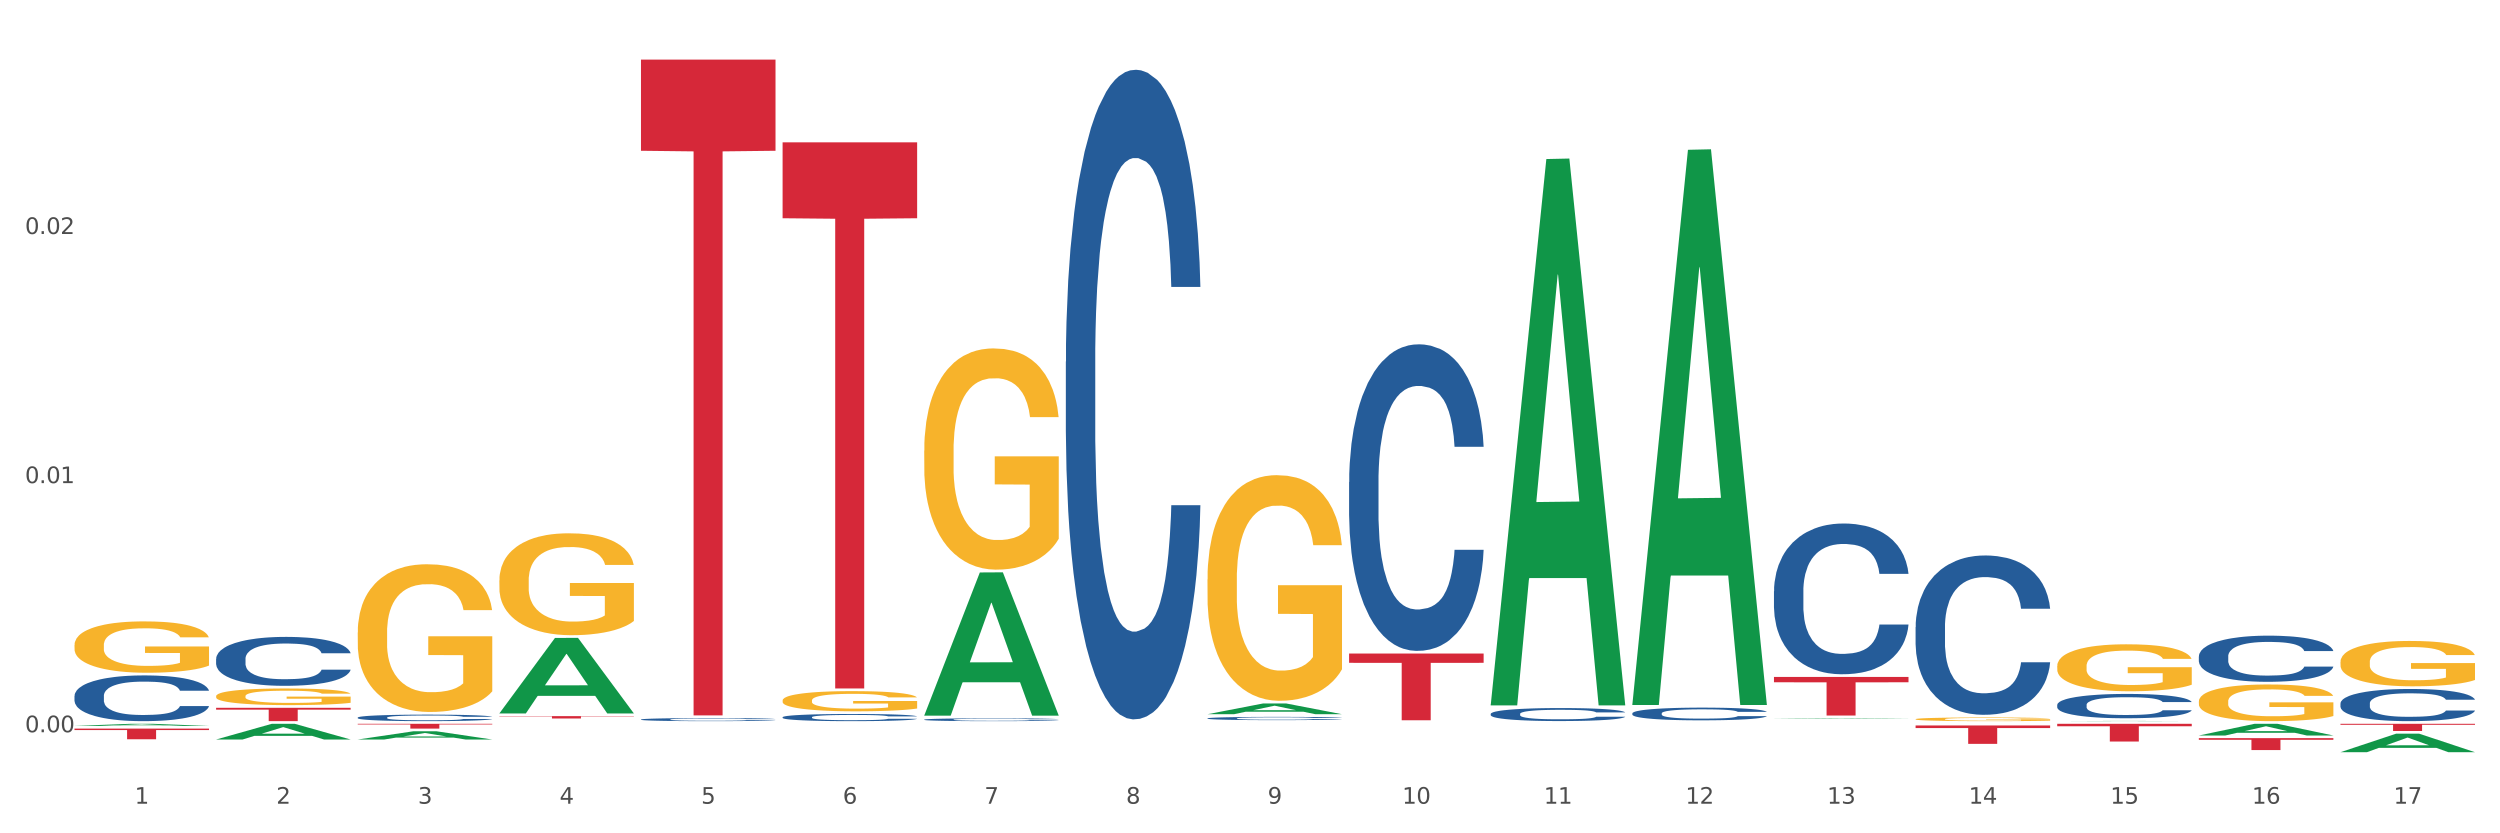 <?xml version="1.0" encoding="utf-8" standalone="no"?>
<!DOCTYPE svg PUBLIC "-//W3C//DTD SVG 1.1//EN"
  "http://www.w3.org/Graphics/SVG/1.1/DTD/svg11.dtd">
<svg xmlns:xlink="http://www.w3.org/1999/xlink" width="1080pt" height="360pt" viewBox="0 0 1080 360" xmlns="http://www.w3.org/2000/svg" version="1.1">
 <rect x="0" y="0" width="1080" height="360" fill="#333333" stroke="none"/>
 <defs>
  <style type="text/css">*{stroke-linejoin: round; stroke-linecap: butt}</style>
 </defs>
 <g id="figure_1">
  <g id="patch_1">
   <path d="M 0 360 
L 1080 360 
L 1080 0 
L 0 0 
z
" style="fill: #ffffff; stroke: #ffffff; stroke-linejoin: miter"/>
  </g>
  <g id="axes_1">
   <g id="matplotlib.axis_1">
    <g id="xtick_1">
     <g id="text_1">
      <!-- 1 -->
      <g style="fill: #4d4d4d" transform="translate(58.182 347.204) scale(0.096 -0.096)">
       <defs>
        <path id="DejaVuSans-31" d="M 794 531 
L 1825 531 
L 1825 4091 
L 703 3866 
L 703 4441 
L 1819 4666 
L 2450 4666 
L 2450 531 
L 3481 531 
L 3481 0 
L 794 0 
L 794 531 
z
" transform="scale(0.016)"/>
       </defs>
       <use xlink:href="#DejaVuSans-31"/>
      </g>
     </g>
    </g>
    <g id="xtick_2">
     <g id="text_2">
      <!-- 2 -->
      <g style="fill: #4d4d4d" transform="translate(119.364 347.204) scale(0.096 -0.096)">
       <defs>
        <path id="DejaVuSans-32" d="M 1228 531 
L 3431 531 
L 3431 0 
L 469 0 
L 469 531 
Q 828 903 1448 1529 
Q 2069 2156 2228 2338 
Q 2531 2678 2651 2914 
Q 2772 3150 2772 3378 
Q 2772 3750 2511 3984 
Q 2250 4219 1831 4219 
Q 1534 4219 1204 4116 
Q 875 4013 500 3803 
L 500 4441 
Q 881 4594 1212 4672 
Q 1544 4750 1819 4750 
Q 2544 4750 2975 4387 
Q 3406 4025 3406 3419 
Q 3406 3131 3298 2873 
Q 3191 2616 2906 2266 
Q 2828 2175 2409 1742 
Q 1991 1309 1228 531 
z
" transform="scale(0.016)"/>
       </defs>
       <use xlink:href="#DejaVuSans-32"/>
      </g>
     </g>
    </g>
    <g id="xtick_3">
     <g id="text_3">
      <!-- 3 -->
      <g style="fill: #4d4d4d" transform="translate(180.545 347.204) scale(0.096 -0.096)">
       <defs>
        <path id="DejaVuSans-33" d="M 2597 2516 
Q 3050 2419 3304 2112 
Q 3559 1806 3559 1356 
Q 3559 666 3084 287 
Q 2609 -91 1734 -91 
Q 1441 -91 1130 -33 
Q 819 25 488 141 
L 488 750 
Q 750 597 1062 519 
Q 1375 441 1716 441 
Q 2309 441 2620 675 
Q 2931 909 2931 1356 
Q 2931 1769 2642 2001 
Q 2353 2234 1838 2234 
L 1294 2234 
L 1294 2753 
L 1863 2753 
Q 2328 2753 2575 2939 
Q 2822 3125 2822 3475 
Q 2822 3834 2567 4026 
Q 2313 4219 1838 4219 
Q 1578 4219 1281 4162 
Q 984 4106 628 3988 
L 628 4550 
Q 988 4650 1302 4700 
Q 1616 4750 1894 4750 
Q 2613 4750 3031 4423 
Q 3450 4097 3450 3541 
Q 3450 3153 3228 2886 
Q 3006 2619 2597 2516 
z
" transform="scale(0.016)"/>
       </defs>
       <use xlink:href="#DejaVuSans-33"/>
      </g>
     </g>
    </g>
    <g id="xtick_4">
     <g id="text_4">
      <!-- 4 -->
      <g style="fill: #4d4d4d" transform="translate(241.726 347.204) scale(0.096 -0.096)">
       <defs>
        <path id="DejaVuSans-34" d="M 2419 4116 
L 825 1625 
L 2419 1625 
L 2419 4116 
z
M 2253 4666 
L 3047 4666 
L 3047 1625 
L 3713 1625 
L 3713 1100 
L 3047 1100 
L 3047 0 
L 2419 0 
L 2419 1100 
L 313 1100 
L 313 1709 
L 2253 4666 
z
" transform="scale(0.016)"/>
       </defs>
       <use xlink:href="#DejaVuSans-34"/>
      </g>
     </g>
    </g>
    <g id="xtick_5">
     <g id="text_5">
      <!-- 5 -->
      <g style="fill: #4d4d4d" transform="translate(302.908 347.204) scale(0.096 -0.096)">
       <defs>
        <path id="DejaVuSans-35" d="M 691 4666 
L 3169 4666 
L 3169 4134 
L 1269 4134 
L 1269 2991 
Q 1406 3038 1543 3061 
Q 1681 3084 1819 3084 
Q 2600 3084 3056 2656 
Q 3513 2228 3513 1497 
Q 3513 744 3044 326 
Q 2575 -91 1722 -91 
Q 1428 -91 1123 -41 
Q 819 9 494 109 
L 494 744 
Q 775 591 1075 516 
Q 1375 441 1709 441 
Q 2250 441 2565 725 
Q 2881 1009 2881 1497 
Q 2881 1984 2565 2268 
Q 2250 2553 1709 2553 
Q 1456 2553 1204 2497 
Q 953 2441 691 2322 
L 691 4666 
z
" transform="scale(0.016)"/>
       </defs>
       <use xlink:href="#DejaVuSans-35"/>
      </g>
     </g>
    </g>
    <g id="xtick_6">
     <g id="text_6">
      <!-- 6 -->
      <g style="fill: #4d4d4d" transform="translate(364.089 347.204) scale(0.096 -0.096)">
       <defs>
        <path id="DejaVuSans-36" d="M 2113 2584 
Q 1688 2584 1439 2293 
Q 1191 2003 1191 1497 
Q 1191 994 1439 701 
Q 1688 409 2113 409 
Q 2538 409 2786 701 
Q 3034 994 3034 1497 
Q 3034 2003 2786 2293 
Q 2538 2584 2113 2584 
z
M 3366 4563 
L 3366 3988 
Q 3128 4100 2886 4159 
Q 2644 4219 2406 4219 
Q 1781 4219 1451 3797 
Q 1122 3375 1075 2522 
Q 1259 2794 1537 2939 
Q 1816 3084 2150 3084 
Q 2853 3084 3261 2657 
Q 3669 2231 3669 1497 
Q 3669 778 3244 343 
Q 2819 -91 2113 -91 
Q 1303 -91 875 529 
Q 447 1150 447 2328 
Q 447 3434 972 4092 
Q 1497 4750 2381 4750 
Q 2619 4750 2861 4703 
Q 3103 4656 3366 4563 
z
" transform="scale(0.016)"/>
       </defs>
       <use xlink:href="#DejaVuSans-36"/>
      </g>
     </g>
    </g>
    <g id="xtick_7">
     <g id="text_7">
      <!-- 7 -->
      <g style="fill: #4d4d4d" transform="translate(425.271 347.204) scale(0.096 -0.096)">
       <defs>
        <path id="DejaVuSans-37" d="M 525 4666 
L 3525 4666 
L 3525 4397 
L 1831 0 
L 1172 0 
L 2766 4134 
L 525 4134 
L 525 4666 
z
" transform="scale(0.016)"/>
       </defs>
       <use xlink:href="#DejaVuSans-37"/>
      </g>
     </g>
    </g>
    <g id="xtick_8">
     <g id="text_8">
      <!-- 8 -->
      <g style="fill: #4d4d4d" transform="translate(486.452 347.204) scale(0.096 -0.096)">
       <defs>
        <path id="DejaVuSans-38" d="M 2034 2216 
Q 1584 2216 1326 1975 
Q 1069 1734 1069 1313 
Q 1069 891 1326 650 
Q 1584 409 2034 409 
Q 2484 409 2743 651 
Q 3003 894 3003 1313 
Q 3003 1734 2745 1975 
Q 2488 2216 2034 2216 
z
M 1403 2484 
Q 997 2584 770 2862 
Q 544 3141 544 3541 
Q 544 4100 942 4425 
Q 1341 4750 2034 4750 
Q 2731 4750 3128 4425 
Q 3525 4100 3525 3541 
Q 3525 3141 3298 2862 
Q 3072 2584 2669 2484 
Q 3125 2378 3379 2068 
Q 3634 1759 3634 1313 
Q 3634 634 3220 271 
Q 2806 -91 2034 -91 
Q 1263 -91 848 271 
Q 434 634 434 1313 
Q 434 1759 690 2068 
Q 947 2378 1403 2484 
z
M 1172 3481 
Q 1172 3119 1398 2916 
Q 1625 2713 2034 2713 
Q 2441 2713 2670 2916 
Q 2900 3119 2900 3481 
Q 2900 3844 2670 4047 
Q 2441 4250 2034 4250 
Q 1625 4250 1398 4047 
Q 1172 3844 1172 3481 
z
" transform="scale(0.016)"/>
       </defs>
       <use xlink:href="#DejaVuSans-38"/>
      </g>
     </g>
    </g>
    <g id="xtick_9">
     <g id="text_9">
      <!-- 9 -->
      <g style="fill: #4d4d4d" transform="translate(547.634 347.204) scale(0.096 -0.096)">
       <defs>
        <path id="DejaVuSans-39" d="M 703 97 
L 703 672 
Q 941 559 1184 500 
Q 1428 441 1663 441 
Q 2288 441 2617 861 
Q 2947 1281 2994 2138 
Q 2813 1869 2534 1725 
Q 2256 1581 1919 1581 
Q 1219 1581 811 2004 
Q 403 2428 403 3163 
Q 403 3881 828 4315 
Q 1253 4750 1959 4750 
Q 2769 4750 3195 4129 
Q 3622 3509 3622 2328 
Q 3622 1225 3098 567 
Q 2575 -91 1691 -91 
Q 1453 -91 1209 -44 
Q 966 3 703 97 
z
M 1959 2075 
Q 2384 2075 2632 2365 
Q 2881 2656 2881 3163 
Q 2881 3666 2632 3958 
Q 2384 4250 1959 4250 
Q 1534 4250 1286 3958 
Q 1038 3666 1038 3163 
Q 1038 2656 1286 2365 
Q 1534 2075 1959 2075 
z
" transform="scale(0.016)"/>
       </defs>
       <use xlink:href="#DejaVuSans-39"/>
      </g>
     </g>
    </g>
    <g id="xtick_10">
     <g id="text_10">
      <!-- 10 -->
      <g style="fill: #4d4d4d" transform="translate(605.761 347.204) scale(0.096 -0.096)">
       <defs>
        <path id="DejaVuSans-30" d="M 2034 4250 
Q 1547 4250 1301 3770 
Q 1056 3291 1056 2328 
Q 1056 1369 1301 889 
Q 1547 409 2034 409 
Q 2525 409 2770 889 
Q 3016 1369 3016 2328 
Q 3016 3291 2770 3770 
Q 2525 4250 2034 4250 
z
M 2034 4750 
Q 2819 4750 3233 4129 
Q 3647 3509 3647 2328 
Q 3647 1150 3233 529 
Q 2819 -91 2034 -91 
Q 1250 -91 836 529 
Q 422 1150 422 2328 
Q 422 3509 836 4129 
Q 1250 4750 2034 4750 
z
" transform="scale(0.016)"/>
       </defs>
       <use xlink:href="#DejaVuSans-31"/>
       <use xlink:href="#DejaVuSans-30" transform="translate(63.623 0)"/>
      </g>
     </g>
    </g>
    <g id="xtick_11">
     <g id="text_11">
      <!-- 11 -->
      <g style="fill: #4d4d4d" transform="translate(666.942 347.204) scale(0.096 -0.096)">
       <use xlink:href="#DejaVuSans-31"/>
       <use xlink:href="#DejaVuSans-31" transform="translate(63.623 0)"/>
      </g>
     </g>
    </g>
    <g id="xtick_12">
     <g id="text_12">
      <!-- 12 -->
      <g style="fill: #4d4d4d" transform="translate(728.124 347.204) scale(0.096 -0.096)">
       <use xlink:href="#DejaVuSans-31"/>
       <use xlink:href="#DejaVuSans-32" transform="translate(63.623 0)"/>
      </g>
     </g>
    </g>
    <g id="xtick_13">
     <g id="text_13">
      <!-- 13 -->
      <g style="fill: #4d4d4d" transform="translate(789.305 347.204) scale(0.096 -0.096)">
       <use xlink:href="#DejaVuSans-31"/>
       <use xlink:href="#DejaVuSans-33" transform="translate(63.623 0)"/>
      </g>
     </g>
    </g>
    <g id="xtick_14">
     <g id="text_14">
      <!-- 14 -->
      <g style="fill: #4d4d4d" transform="translate(850.487 347.204) scale(0.096 -0.096)">
       <use xlink:href="#DejaVuSans-31"/>
       <use xlink:href="#DejaVuSans-34" transform="translate(63.623 0)"/>
      </g>
     </g>
    </g>
    <g id="xtick_15">
     <g id="text_15">
      <!-- 15 -->
      <g style="fill: #4d4d4d" transform="translate(911.668 347.204) scale(0.096 -0.096)">
       <use xlink:href="#DejaVuSans-31"/>
       <use xlink:href="#DejaVuSans-35" transform="translate(63.623 0)"/>
      </g>
     </g>
    </g>
    <g id="xtick_16">
     <g id="text_16">
      <!-- 16 -->
      <g style="fill: #4d4d4d" transform="translate(972.849 347.204) scale(0.096 -0.096)">
       <use xlink:href="#DejaVuSans-31"/>
       <use xlink:href="#DejaVuSans-36" transform="translate(63.623 0)"/>
      </g>
     </g>
    </g>
    <g id="xtick_17">
     <g id="text_17">
      <!-- 17 -->
      <g style="fill: #4d4d4d" transform="translate(1034.031 347.204) scale(0.096 -0.096)">
       <use xlink:href="#DejaVuSans-31"/>
       <use xlink:href="#DejaVuSans-37" transform="translate(63.623 0)"/>
      </g>
     </g>
    </g>
    <g id="xtick_18"/>
    <g id="xtick_19"/>
    <g id="xtick_20"/>
    <g id="xtick_21"/>
    <g id="xtick_22"/>
    <g id="xtick_23"/>
    <g id="xtick_24"/>
    <g id="xtick_25"/>
    <g id="xtick_26"/>
    <g id="xtick_27"/>
    <g id="xtick_28"/>
    <g id="xtick_29"/>
    <g id="xtick_30"/>
    <g id="xtick_31"/>
    <g id="xtick_32"/>
    <g id="xtick_33"/>
   </g>
   <g id="matplotlib.axis_2">
    <g id="ytick_1">
     <g id="text_18">
      <!-- 0.00 -->
      <g style="fill: #4d4d4d" transform="translate(10.8 316.334) scale(0.096 -0.096)">
       <defs>
        <path id="DejaVuSans-2e" d="M 684 794 
L 1344 794 
L 1344 0 
L 684 0 
L 684 794 
z
" transform="scale(0.016)"/>
       </defs>
       <use xlink:href="#DejaVuSans-30"/>
       <use xlink:href="#DejaVuSans-2e" transform="translate(63.623 0)"/>
       <use xlink:href="#DejaVuSans-30" transform="translate(95.41 0)"/>
       <use xlink:href="#DejaVuSans-30" transform="translate(159.033 0)"/>
      </g>
     </g>
    </g>
    <g id="ytick_2">
     <g id="text_19">
      <!-- 0.01 -->
      <g style="fill: #4d4d4d" transform="translate(10.8 208.708) scale(0.096 -0.096)">
       <use xlink:href="#DejaVuSans-30"/>
       <use xlink:href="#DejaVuSans-2e" transform="translate(63.623 0)"/>
       <use xlink:href="#DejaVuSans-30" transform="translate(95.41 0)"/>
       <use xlink:href="#DejaVuSans-31" transform="translate(159.033 0)"/>
      </g>
     </g>
    </g>
    <g id="ytick_3">
     <g id="text_20">
      <!-- 0.02 -->
      <g style="fill: #4d4d4d" transform="translate(10.8 101.083) scale(0.096 -0.096)">
       <use xlink:href="#DejaVuSans-30"/>
       <use xlink:href="#DejaVuSans-2e" transform="translate(63.623 0)"/>
       <use xlink:href="#DejaVuSans-30" transform="translate(95.41 0)"/>
       <use xlink:href="#DejaVuSans-32" transform="translate(159.033 0)"/>
      </g>
     </g>
    </g>
    <g id="ytick_4"/>
    <g id="ytick_5"/>
    <g id="ytick_6"/>
   </g>
   <g id="PolyCollection_1">
    <path d="M 399.263 194.679 
L 399.332 194.591 
L 399.332 191.449 
L 399.469 188.743 
L 400.156 182.196 
L 401.185 176.784 
L 401.94 173.903 
L 402.695 171.546 
L 403.587 169.189 
L 404.685 166.745 
L 406.675 163.166 
L 407.91 161.333 
L 409.419 159.412 
L 412.164 156.619 
L 414.154 155.048 
L 416.213 153.738 
L 419.575 152.167 
L 421.771 151.469 
L 424.104 150.945 
L 426.918 150.596 
L 429.045 150.509 
L 433.711 150.771 
L 437.691 151.556 
L 439.613 152.167 
L 442.083 153.215 
L 443.387 153.913 
L 445.514 155.31 
L 447.71 157.143 
L 449.22 158.714 
L 451.484 161.682 
L 453.2 164.65 
L 454.778 168.316 
L 455.602 170.848 
L 456.219 173.205 
L 456.768 175.911 
L 457.317 180.188 
L 444.965 180.188 
L 444.485 177.133 
L 443.73 174.252 
L 442.632 171.459 
L 441.672 169.713 
L 440.025 167.531 
L 438.515 166.134 
L 436.937 165.086 
L 435.015 164.214 
L 433.506 163.777 
L 431.378 163.428 
L 427.192 163.515 
L 424.379 164.214 
L 422.458 165.086 
L 421.222 165.872 
L 420.124 166.745 
L 418.889 167.967 
L 417.448 169.8 
L 416.419 171.459 
L 415.39 173.554 
L 414.566 175.649 
L 413.811 178.093 
L 413.194 180.712 
L 412.713 183.418 
L 412.302 186.735 
L 411.958 192.234 
L 411.958 204.193 
L 412.096 206.9 
L 412.439 210.479 
L 412.851 213.185 
L 413.537 216.414 
L 414.154 218.597 
L 415.321 221.739 
L 416.625 224.358 
L 417.654 226.017 
L 418.683 227.413 
L 420.468 229.334 
L 422.458 230.905 
L 424.173 231.865 
L 426.506 232.738 
L 428.084 233.087 
L 429.457 233.262 
L 432.819 233.262 
L 435.221 233 
L 437.897 232.389 
L 439.956 231.603 
L 441.672 230.643 
L 443.593 229.072 
L 444.828 227.588 
L 444.828 209.344 
L 429.731 209.256 
L 429.731 197.123 
L 457.386 197.123 
L 457.386 232.738 
L 456.219 234.571 
L 454.915 236.23 
L 453.543 237.714 
L 451.484 239.547 
L 449.014 241.293 
L 446.818 242.515 
L 444.485 243.562 
L 441.74 244.523 
L 438.172 245.395 
L 435.976 245.745 
L 433.231 246.007 
L 430.006 246.094 
L 427.192 245.919 
L 424.448 245.483 
L 421.565 244.697 
L 418.752 243.562 
L 416.625 242.428 
L 414.497 241.031 
L 412.233 239.198 
L 410.449 237.452 
L 409.076 235.881 
L 407.567 233.873 
L 405.92 231.254 
L 404.685 228.897 
L 403.587 226.453 
L 402.42 223.311 
L 401.597 220.604 
L 400.773 217.2 
L 400.293 214.669 
L 399.744 210.74 
L 399.332 205.241 
L 399.263 194.679 
z
" clip-path="url(#p1e252c54f3)" style="fill: #f7b32b"/>
    <path d="M 338.082 302.599 
L 338.151 302.592 
L 338.151 302.305 
L 338.288 302.058 
L 338.974 301.461 
L 340.003 300.967 
L 340.758 300.704 
L 341.513 300.489 
L 342.405 300.274 
L 343.503 300.051 
L 345.493 299.725 
L 346.728 299.557 
L 348.238 299.382 
L 350.983 299.127 
L 352.973 298.984 
L 355.032 298.864 
L 358.394 298.721 
L 360.59 298.657 
L 362.923 298.61 
L 365.737 298.578 
L 367.864 298.57 
L 372.53 298.594 
L 376.51 298.665 
L 378.431 298.721 
L 380.902 298.817 
L 382.206 298.88 
L 384.333 299.008 
L 386.529 299.175 
L 388.038 299.318 
L 390.303 299.589 
L 392.019 299.86 
L 393.597 300.194 
L 394.42 300.425 
L 395.038 300.64 
L 395.587 300.887 
L 396.136 301.277 
L 383.784 301.277 
L 383.304 300.999 
L 382.549 300.736 
L 381.451 300.481 
L 380.49 300.322 
L 378.843 300.123 
L 377.334 299.995 
L 375.755 299.9 
L 373.834 299.82 
L 372.324 299.78 
L 370.197 299.748 
L 366.011 299.756 
L 363.198 299.82 
L 361.276 299.9 
L 360.041 299.971 
L 358.943 300.051 
L 357.708 300.163 
L 356.267 300.33 
L 355.237 300.481 
L 354.208 300.672 
L 353.385 300.863 
L 352.63 301.086 
L 352.012 301.325 
L 351.532 301.572 
L 351.12 301.875 
L 350.777 302.376 
L 350.777 303.468 
L 350.914 303.714 
L 351.257 304.041 
L 351.669 304.288 
L 352.355 304.582 
L 352.973 304.782 
L 354.139 305.068 
L 355.443 305.307 
L 356.473 305.458 
L 357.502 305.586 
L 359.286 305.761 
L 361.276 305.904 
L 362.992 305.992 
L 365.325 306.072 
L 366.903 306.104 
L 368.276 306.119 
L 371.638 306.119 
L 374.04 306.096 
L 376.716 306.04 
L 378.775 305.968 
L 380.49 305.881 
L 382.412 305.737 
L 383.647 305.602 
L 383.647 303.937 
L 368.55 303.929 
L 368.55 302.822 
L 396.204 302.822 
L 396.204 306.072 
L 395.038 306.239 
L 393.734 306.39 
L 392.362 306.526 
L 390.303 306.693 
L 387.833 306.852 
L 385.637 306.964 
L 383.304 307.059 
L 380.559 307.147 
L 376.99 307.226 
L 374.795 307.258 
L 372.05 307.282 
L 368.824 307.29 
L 366.011 307.274 
L 363.266 307.234 
L 360.384 307.163 
L 357.571 307.059 
L 355.443 306.956 
L 353.316 306.828 
L 351.052 306.661 
L 349.267 306.502 
L 347.895 306.358 
L 346.385 306.175 
L 344.738 305.936 
L 343.503 305.721 
L 342.405 305.498 
L 341.239 305.212 
L 340.415 304.965 
L 339.592 304.654 
L 339.111 304.423 
L 338.562 304.065 
L 338.151 303.563 
L 338.082 302.599 
z
" clip-path="url(#p1e252c54f3)" style="fill: #f7b32b"/>
    <path d="M 1011.078 285.947 
L 1011.146 285.929 
L 1011.146 285.285 
L 1011.284 284.73 
L 1011.97 283.388 
L 1012.999 282.278 
L 1013.754 281.687 
L 1014.509 281.204 
L 1015.401 280.721 
L 1016.499 280.22 
L 1018.489 279.486 
L 1019.724 279.11 
L 1021.234 278.716 
L 1023.978 278.144 
L 1025.969 277.821 
L 1028.027 277.553 
L 1031.39 277.231 
L 1033.585 277.088 
L 1035.919 276.98 
L 1038.732 276.909 
L 1040.859 276.891 
L 1045.526 276.944 
L 1049.506 277.105 
L 1051.427 277.231 
L 1053.897 277.446 
L 1055.201 277.589 
L 1057.328 277.875 
L 1059.524 278.251 
L 1061.034 278.573 
L 1063.299 279.182 
L 1065.014 279.79 
L 1066.592 280.542 
L 1067.416 281.061 
L 1068.033 281.544 
L 1068.582 282.099 
L 1069.131 282.976 
L 1056.78 282.976 
L 1056.299 282.35 
L 1055.544 281.759 
L 1054.446 281.186 
L 1053.486 280.828 
L 1051.839 280.381 
L 1050.329 280.094 
L 1048.751 279.88 
L 1046.829 279.701 
L 1045.32 279.611 
L 1043.192 279.54 
L 1039.007 279.557 
L 1036.193 279.701 
L 1034.272 279.88 
L 1033.037 280.041 
L 1031.939 280.22 
L 1030.703 280.47 
L 1029.262 280.846 
L 1028.233 281.186 
L 1027.204 281.616 
L 1026.38 282.045 
L 1025.625 282.546 
L 1025.008 283.083 
L 1024.527 283.638 
L 1024.116 284.318 
L 1023.773 285.446 
L 1023.773 287.898 
L 1023.91 288.453 
L 1024.253 289.186 
L 1024.665 289.741 
L 1025.351 290.403 
L 1025.969 290.851 
L 1027.135 291.495 
L 1028.439 292.032 
L 1029.468 292.372 
L 1030.498 292.659 
L 1032.282 293.052 
L 1034.272 293.374 
L 1035.987 293.571 
L 1038.32 293.75 
L 1039.899 293.822 
L 1041.271 293.858 
L 1044.634 293.858 
L 1047.035 293.804 
L 1049.712 293.679 
L 1051.77 293.518 
L 1053.486 293.321 
L 1055.407 292.999 
L 1056.642 292.694 
L 1056.642 288.954 
L 1041.546 288.936 
L 1041.546 286.448 
L 1069.2 286.448 
L 1069.2 293.75 
L 1068.033 294.126 
L 1066.73 294.466 
L 1065.357 294.77 
L 1063.299 295.146 
L 1060.828 295.504 
L 1058.632 295.755 
L 1056.299 295.97 
L 1053.554 296.166 
L 1049.986 296.345 
L 1047.79 296.417 
L 1045.045 296.471 
L 1041.82 296.489 
L 1039.007 296.453 
L 1036.262 296.363 
L 1033.38 296.202 
L 1030.566 295.97 
L 1028.439 295.737 
L 1026.312 295.451 
L 1024.047 295.075 
L 1022.263 294.717 
L 1020.891 294.395 
L 1019.381 293.983 
L 1017.734 293.446 
L 1016.499 292.963 
L 1015.401 292.462 
L 1014.234 291.817 
L 1013.411 291.263 
L 1012.587 290.565 
L 1012.107 290.045 
L 1011.558 289.24 
L 1011.146 288.113 
L 1011.078 285.947 
z
" clip-path="url(#p1e252c54f3)" style="fill: #f7b32b"/>
    <path d="M 766.352 310.48 
L 766.412 310.48 
L 790.38 310.244 
L 800.327 310.244 
L 824.474 310.48 
L 812.97 310.48 
L 807.757 310.425 
L 783.01 310.425 
L 782.83 310.426 
L 777.797 310.48 
L 766.352 310.48 
L 766.352 310.48 
L 786.126 310.392 
L 804.641 310.392 
L 795.473 310.294 
L 795.353 310.294 
L 795.233 310.294 
L 786.066 310.392 
L 786.126 310.392 
L 766.352 310.48 
z
" clip-path="url(#p1e252c54f3)" style="fill: #109648"/>
    <path d="M 949.896 303.014 
L 949.965 303 
L 949.965 302.479 
L 950.102 302.03 
L 950.788 300.944 
L 951.818 300.047 
L 952.572 299.569 
L 953.327 299.179 
L 954.219 298.788 
L 955.317 298.382 
L 957.307 297.789 
L 958.543 297.485 
L 960.052 297.167 
L 962.797 296.704 
L 964.787 296.443 
L 966.846 296.226 
L 970.208 295.965 
L 972.404 295.85 
L 974.737 295.763 
L 977.551 295.705 
L 979.678 295.69 
L 984.344 295.734 
L 988.324 295.864 
L 990.246 295.965 
L 992.716 296.139 
L 994.02 296.255 
L 996.147 296.486 
L 998.343 296.79 
L 999.853 297.051 
L 1002.117 297.543 
L 1003.833 298.035 
L 1005.411 298.643 
L 1006.234 299.063 
L 1006.852 299.454 
L 1007.401 299.902 
L 1007.95 300.611 
L 995.598 300.611 
L 995.118 300.105 
L 994.363 299.627 
L 993.265 299.164 
L 992.304 298.875 
L 990.657 298.513 
L 989.148 298.281 
L 987.569 298.107 
L 985.648 297.963 
L 984.138 297.89 
L 982.011 297.832 
L 977.825 297.847 
L 975.012 297.963 
L 973.09 298.107 
L 971.855 298.238 
L 970.757 298.382 
L 969.522 298.585 
L 968.081 298.889 
L 967.052 299.164 
L 966.022 299.511 
L 965.199 299.859 
L 964.444 300.264 
L 963.826 300.698 
L 963.346 301.147 
L 962.934 301.697 
L 962.591 302.609 
L 962.591 304.592 
L 962.728 305.041 
L 963.072 305.634 
L 963.483 306.083 
L 964.169 306.618 
L 964.787 306.98 
L 965.954 307.501 
L 967.257 307.935 
L 968.287 308.21 
L 969.316 308.442 
L 971.1 308.76 
L 973.09 309.021 
L 974.806 309.18 
L 977.139 309.325 
L 978.717 309.383 
L 980.09 309.412 
L 983.452 309.412 
L 985.854 309.368 
L 988.53 309.267 
L 990.589 309.137 
L 992.304 308.977 
L 994.226 308.717 
L 995.461 308.471 
L 995.461 305.446 
L 980.364 305.431 
L 980.364 303.419 
L 1008.019 303.419 
L 1008.019 309.325 
L 1006.852 309.629 
L 1005.548 309.904 
L 1004.176 310.15 
L 1002.117 310.454 
L 999.647 310.743 
L 997.451 310.946 
L 995.118 311.12 
L 992.373 311.279 
L 988.805 311.424 
L 986.609 311.481 
L 983.864 311.525 
L 980.639 311.539 
L 977.825 311.51 
L 975.08 311.438 
L 972.198 311.308 
L 969.385 311.12 
L 967.257 310.931 
L 965.13 310.7 
L 962.866 310.396 
L 961.082 310.106 
L 959.709 309.846 
L 958.199 309.513 
L 956.553 309.079 
L 955.317 308.688 
L 954.219 308.283 
L 953.053 307.762 
L 952.229 307.313 
L 951.406 306.748 
L 950.926 306.329 
L 950.377 305.677 
L 949.965 304.766 
L 949.896 303.014 
z
" clip-path="url(#p1e252c54f3)" style="fill: #f7b32b"/>
    <path d="M 888.715 287.714 
L 888.783 287.695 
L 888.783 287.028 
L 888.921 286.453 
L 889.607 285.063 
L 890.636 283.914 
L 891.391 283.302 
L 892.146 282.802 
L 893.038 282.301 
L 894.136 281.782 
L 896.126 281.022 
L 897.361 280.633 
L 898.871 280.225 
L 901.616 279.632 
L 903.606 279.299 
L 905.664 279.021 
L 909.027 278.687 
L 911.223 278.539 
L 913.556 278.428 
L 916.369 278.353 
L 918.497 278.335 
L 923.163 278.39 
L 927.143 278.557 
L 929.064 278.687 
L 931.535 278.909 
L 932.838 279.058 
L 934.966 279.354 
L 937.162 279.744 
L 938.671 280.077 
L 940.936 280.707 
L 942.651 281.338 
L 944.23 282.116 
L 945.053 282.654 
L 945.671 283.154 
L 946.22 283.729 
L 946.769 284.637 
L 934.417 284.637 
L 933.936 283.988 
L 933.182 283.376 
L 932.084 282.783 
L 931.123 282.413 
L 929.476 281.949 
L 927.966 281.653 
L 926.388 281.43 
L 924.467 281.245 
L 922.957 281.152 
L 920.83 281.078 
L 916.644 281.097 
L 913.83 281.245 
L 911.909 281.43 
L 910.674 281.597 
L 909.576 281.782 
L 908.341 282.042 
L 906.899 282.431 
L 905.87 282.783 
L 904.841 283.228 
L 904.017 283.673 
L 903.263 284.192 
L 902.645 284.748 
L 902.165 285.323 
L 901.753 286.027 
L 901.41 287.195 
L 901.41 289.734 
L 901.547 290.309 
L 901.89 291.069 
L 902.302 291.643 
L 902.988 292.329 
L 903.606 292.792 
L 904.772 293.46 
L 906.076 294.016 
L 907.105 294.368 
L 908.135 294.665 
L 909.919 295.072 
L 911.909 295.406 
L 913.624 295.61 
L 915.958 295.795 
L 917.536 295.869 
L 918.908 295.906 
L 922.271 295.906 
L 924.672 295.851 
L 927.349 295.721 
L 929.407 295.554 
L 931.123 295.35 
L 933.044 295.017 
L 934.279 294.702 
L 934.279 290.828 
L 919.183 290.809 
L 919.183 288.233 
L 946.837 288.233 
L 946.837 295.795 
L 945.671 296.184 
L 944.367 296.537 
L 942.994 296.852 
L 940.936 297.241 
L 938.465 297.612 
L 936.269 297.871 
L 933.936 298.094 
L 931.191 298.298 
L 927.623 298.483 
L 925.427 298.557 
L 922.682 298.613 
L 919.457 298.631 
L 916.644 298.594 
L 913.899 298.501 
L 911.017 298.335 
L 908.203 298.094 
L 906.076 297.853 
L 903.949 297.556 
L 901.684 297.167 
L 899.9 296.796 
L 898.528 296.463 
L 897.018 296.036 
L 895.371 295.48 
L 894.136 294.98 
L 893.038 294.461 
L 891.871 293.793 
L 891.048 293.219 
L 890.224 292.496 
L 889.744 291.958 
L 889.195 291.124 
L 888.783 289.957 
L 888.715 287.714 
z
" clip-path="url(#p1e252c54f3)" style="fill: #f7b32b"/>
    <path d="M 827.533 310.683 
L 827.602 310.682 
L 827.602 310.629 
L 827.739 310.584 
L 828.425 310.475 
L 829.455 310.385 
L 830.21 310.337 
L 830.964 310.298 
L 831.857 310.258 
L 832.954 310.218 
L 834.945 310.158 
L 836.18 310.128 
L 837.689 310.096 
L 840.434 310.049 
L 842.424 310.023 
L 844.483 310.001 
L 847.845 309.975 
L 850.041 309.963 
L 852.374 309.955 
L 855.188 309.949 
L 857.315 309.947 
L 861.981 309.952 
L 865.961 309.965 
L 867.883 309.975 
L 870.353 309.992 
L 871.657 310.004 
L 873.784 310.027 
L 875.98 310.058 
L 877.49 310.084 
L 879.754 310.133 
L 881.47 310.183 
L 883.048 310.244 
L 883.872 310.286 
L 884.489 310.325 
L 885.038 310.37 
L 885.587 310.442 
L 873.235 310.442 
L 872.755 310.391 
L 872 310.343 
L 870.902 310.296 
L 869.941 310.267 
L 868.295 310.231 
L 866.785 310.208 
L 865.207 310.19 
L 863.285 310.176 
L 861.775 310.168 
L 859.648 310.163 
L 855.462 310.164 
L 852.649 310.176 
L 850.727 310.19 
L 849.492 310.203 
L 848.394 310.218 
L 847.159 310.238 
L 845.718 310.269 
L 844.689 310.296 
L 843.659 310.331 
L 842.836 310.366 
L 842.081 310.407 
L 841.464 310.45 
L 840.983 310.495 
L 840.571 310.551 
L 840.228 310.642 
L 840.228 310.841 
L 840.366 310.887 
L 840.709 310.946 
L 841.12 310.991 
L 841.807 311.045 
L 842.424 311.081 
L 843.591 311.134 
L 844.895 311.177 
L 845.924 311.205 
L 846.953 311.228 
L 848.737 311.26 
L 850.727 311.286 
L 852.443 311.302 
L 854.776 311.317 
L 856.354 311.323 
L 857.727 311.326 
L 861.089 311.326 
L 863.491 311.321 
L 866.167 311.311 
L 868.226 311.298 
L 869.941 311.282 
L 871.863 311.256 
L 873.098 311.231 
L 873.098 310.927 
L 858.001 310.926 
L 858.001 310.724 
L 885.656 310.724 
L 885.656 311.317 
L 884.489 311.347 
L 883.185 311.375 
L 881.813 311.4 
L 879.754 311.43 
L 877.284 311.459 
L 875.088 311.48 
L 872.755 311.497 
L 870.01 311.513 
L 866.442 311.528 
L 864.246 311.534 
L 861.501 311.538 
L 858.276 311.539 
L 855.462 311.536 
L 852.717 311.529 
L 849.835 311.516 
L 847.022 311.497 
L 844.895 311.478 
L 842.767 311.455 
L 840.503 311.424 
L 838.719 311.395 
L 837.346 311.369 
L 835.837 311.336 
L 834.19 311.292 
L 832.954 311.253 
L 831.857 311.212 
L 830.69 311.16 
L 829.867 311.115 
L 829.043 311.058 
L 828.563 311.016 
L 828.014 310.951 
L 827.602 310.859 
L 827.533 310.683 
z
" clip-path="url(#p1e252c54f3)" style="fill: #f7b32b"/>
    <path d="M 1011.078 324.934 
L 1011.138 324.927 
L 1035.106 316.951 
L 1045.052 316.943 
L 1069.2 324.95 
L 1057.695 324.95 
L 1052.482 323.085 
L 1027.735 323.085 
L 1027.556 323.115 
L 1022.522 324.95 
L 1011.078 324.95 
L 1011.078 324.934 
L 1030.851 321.972 
L 1049.366 321.965 
L 1040.199 318.65 
L 1040.079 318.635 
L 1039.959 318.657 
L 1030.791 321.965 
L 1030.851 321.972 
L 1011.078 324.934 
z
" clip-path="url(#p1e252c54f3)" style="fill: #109648"/>
    <path d="M 949.896 317.727 
L 949.956 317.723 
L 973.924 312.692 
L 983.871 312.687 
L 1008.019 317.737 
L 996.514 317.737 
L 991.301 316.561 
L 966.554 316.561 
L 966.374 316.58 
L 961.341 317.737 
L 949.896 317.737 
L 949.896 317.727 
L 969.67 315.859 
L 988.185 315.854 
L 979.017 313.763 
L 978.897 313.754 
L 978.778 313.768 
L 969.61 315.854 
L 969.67 315.859 
L 949.896 317.727 
z
" clip-path="url(#p1e252c54f3)" style="fill: #109648"/>
    <path d="M 888.715 311.539 
L 888.775 311.539 
L 912.743 311.44 
L 922.689 311.44 
L 946.837 311.539 
L 935.333 311.539 
L 930.12 311.516 
L 905.373 311.516 
L 905.193 311.517 
L 900.16 311.539 
L 888.715 311.539 
L 888.715 311.539 
L 908.488 311.503 
L 927.004 311.502 
L 917.836 311.461 
L 917.716 311.461 
L 917.596 311.462 
L 908.428 311.502 
L 908.488 311.503 
L 888.715 311.539 
z
" clip-path="url(#p1e252c54f3)" style="fill: #109648"/>
    <path d="M 705.171 304.095 
L 705.23 303.869 
L 729.198 64.714 
L 739.145 64.489 
L 763.293 304.546 
L 751.788 304.546 
L 746.575 248.645 
L 721.828 248.645 
L 721.649 249.547 
L 716.615 304.546 
L 705.171 304.546 
L 705.171 304.095 
L 724.944 215.285 
L 743.459 215.06 
L 734.292 115.656 
L 734.172 115.205 
L 734.052 115.881 
L 724.884 215.06 
L 724.944 215.285 
L 705.171 304.095 
z
" clip-path="url(#p1e252c54f3)" style="fill: #109648"/>
    <path d="M 521.626 250.31 
L 521.695 250.221 
L 521.695 247.016 
L 521.832 244.256 
L 522.518 237.58 
L 523.548 232.06 
L 524.303 229.122 
L 525.057 226.719 
L 525.949 224.315 
L 527.047 221.823 
L 529.037 218.173 
L 530.273 216.303 
L 531.782 214.345 
L 534.527 211.496 
L 536.517 209.894 
L 538.576 208.558 
L 541.938 206.956 
L 544.134 206.244 
L 546.467 205.71 
L 549.281 205.354 
L 551.408 205.265 
L 556.074 205.532 
L 560.054 206.333 
L 561.976 206.956 
L 564.446 208.024 
L 565.75 208.736 
L 567.877 210.161 
L 570.073 212.03 
L 571.583 213.633 
L 573.847 216.659 
L 575.563 219.686 
L 577.141 223.425 
L 577.965 226.007 
L 578.582 228.41 
L 579.131 231.17 
L 579.68 235.532 
L 567.328 235.532 
L 566.848 232.416 
L 566.093 229.479 
L 564.995 226.63 
L 564.034 224.849 
L 562.387 222.624 
L 560.878 221.199 
L 559.299 220.131 
L 557.378 219.241 
L 555.868 218.796 
L 553.741 218.44 
L 549.555 218.529 
L 546.742 219.241 
L 544.82 220.131 
L 543.585 220.932 
L 542.487 221.823 
L 541.252 223.069 
L 539.811 224.938 
L 538.782 226.63 
L 537.752 228.766 
L 536.929 230.903 
L 536.174 233.395 
L 535.556 236.066 
L 535.076 238.826 
L 534.664 242.209 
L 534.321 247.817 
L 534.321 260.013 
L 534.459 262.773 
L 534.802 266.423 
L 535.213 269.182 
L 535.9 272.476 
L 536.517 274.702 
L 537.684 277.906 
L 538.988 280.577 
L 540.017 282.269 
L 541.046 283.693 
L 542.83 285.651 
L 544.82 287.254 
L 546.536 288.233 
L 548.869 289.123 
L 550.447 289.479 
L 551.82 289.657 
L 555.182 289.657 
L 557.584 289.39 
L 560.26 288.767 
L 562.319 287.966 
L 564.034 286.987 
L 565.956 285.384 
L 567.191 283.871 
L 567.191 265.265 
L 552.094 265.176 
L 552.094 252.802 
L 579.749 252.802 
L 579.749 289.123 
L 578.582 290.993 
L 577.278 292.684 
L 575.906 294.197 
L 573.847 296.067 
L 571.377 297.847 
L 569.181 299.094 
L 566.848 300.162 
L 564.103 301.141 
L 560.535 302.031 
L 558.339 302.387 
L 555.594 302.655 
L 552.369 302.744 
L 549.555 302.566 
L 546.81 302.12 
L 543.928 301.319 
L 541.115 300.162 
L 538.988 299.005 
L 536.86 297.58 
L 534.596 295.711 
L 532.812 293.93 
L 531.439 292.328 
L 529.93 290.281 
L 528.283 287.61 
L 527.047 285.206 
L 525.949 282.714 
L 524.783 279.509 
L 523.959 276.749 
L 523.136 273.277 
L 522.656 270.696 
L 522.107 266.69 
L 521.695 261.081 
L 521.626 250.31 
z
" clip-path="url(#p1e252c54f3)" style="fill: #f7b32b"/>
    <path d="M 215.719 308.158 
L 215.779 308.127 
L 239.747 275.588 
L 249.694 275.557 
L 273.842 308.219 
L 262.337 308.219 
L 257.124 300.614 
L 232.377 300.614 
L 232.197 300.736 
L 227.164 308.219 
L 215.719 308.219 
L 215.719 308.158 
L 235.493 296.075 
L 254.008 296.044 
L 244.84 282.519 
L 244.72 282.458 
L 244.601 282.55 
L 235.433 296.044 
L 235.493 296.075 
L 215.719 308.158 
z
" clip-path="url(#p1e252c54f3)" style="fill: #109648"/>
    <path d="M 154.538 319.463 
L 154.598 319.46 
L 178.566 315.911 
L 188.512 315.908 
L 212.66 319.47 
L 201.156 319.47 
L 195.943 318.641 
L 171.196 318.641 
L 171.016 318.654 
L 165.983 319.47 
L 154.538 319.47 
L 154.538 319.463 
L 174.311 318.145 
L 192.827 318.142 
L 183.659 316.667 
L 183.539 316.66 
L 183.419 316.67 
L 174.251 318.142 
L 174.311 318.145 
L 154.538 319.463 
z
" clip-path="url(#p1e252c54f3)" style="fill: #109648"/>
    <path d="M 93.356 319.456 
L 93.416 319.45 
L 117.384 312.693 
L 127.331 312.687 
L 151.479 319.469 
L 139.974 319.469 
L 134.761 317.89 
L 110.014 317.89 
L 109.834 317.915 
L 104.801 319.469 
L 93.356 319.469 
L 93.356 319.456 
L 113.13 316.947 
L 131.645 316.941 
L 122.478 314.133 
L 122.358 314.12 
L 122.238 314.139 
L 113.07 316.941 
L 113.13 316.947 
L 93.356 319.456 
z
" clip-path="url(#p1e252c54f3)" style="fill: #109648"/>
    <path d="M 32.175 313.595 
L 32.235 313.594 
L 56.203 312.688 
L 66.15 312.687 
L 90.297 313.597 
L 78.793 313.597 
L 73.58 313.385 
L 48.833 313.385 
L 48.653 313.388 
L 43.62 313.597 
L 32.175 313.597 
L 32.175 313.595 
L 51.949 313.259 
L 70.464 313.258 
L 61.296 312.881 
L 61.176 312.879 
L 61.056 312.882 
L 51.889 313.258 
L 51.949 313.259 
L 32.175 313.595 
z
" clip-path="url(#p1e252c54f3)" style="fill: #109648"/>
    <path d="M 827.533 313.409 
L 885.656 313.409 
L 885.656 314.514 
L 862.792 314.522 
L 862.792 321.361 
L 850.259 321.361 
L 850.259 314.522 
L 827.533 314.514 
L 827.533 313.416 
L 827.533 313.409 
z
" clip-path="url(#p1e252c54f3)" style="fill: #d62839"/>
    <path d="M 766.352 292.433 
L 824.474 292.433 
L 824.474 294.748 
L 801.611 294.764 
L 801.611 309.096 
L 789.078 309.096 
L 789.078 294.764 
L 766.352 294.748 
L 766.352 292.448 
L 766.352 292.433 
z
" clip-path="url(#p1e252c54f3)" style="fill: #d62839"/>
    <path d="M 32.175 314.745 
L 90.297 314.745 
L 90.297 315.388 
L 67.434 315.393 
L 67.434 319.376 
L 54.901 319.376 
L 54.901 315.393 
L 32.175 315.388 
L 32.175 314.749 
L 32.175 314.745 
z
" clip-path="url(#p1e252c54f3)" style="fill: #d62839"/>
    <path d="M 338.082 61.492 
L 396.204 61.492 
L 396.204 94.279 
L 373.341 94.5 
L 373.341 297.422 
L 360.808 297.422 
L 360.808 94.5 
L 338.082 94.279 
L 338.082 61.714 
L 338.082 61.492 
z
" clip-path="url(#p1e252c54f3)" style="fill: #d62839"/>
    <path d="M 276.901 25.759 
L 335.023 25.759 
L 335.023 65.13 
L 312.16 65.396 
L 312.16 309.064 
L 299.626 309.064 
L 299.626 65.396 
L 276.901 65.13 
L 276.901 26.026 
L 276.901 25.759 
z
" clip-path="url(#p1e252c54f3)" style="fill: #d62839"/>
    <path d="M 215.719 309.367 
L 273.842 309.367 
L 273.842 309.509 
L 250.978 309.51 
L 250.978 310.387 
L 238.445 310.387 
L 238.445 309.51 
L 215.719 309.509 
L 215.719 309.368 
L 215.719 309.367 
z
" clip-path="url(#p1e252c54f3)" style="fill: #d62839"/>
    <path d="M 154.538 312.687 
L 212.66 312.687 
L 212.66 312.975 
L 189.797 312.977 
L 189.797 314.76 
L 177.263 314.76 
L 177.263 312.977 
L 154.538 312.975 
L 154.538 312.689 
L 154.538 312.687 
z
" clip-path="url(#p1e252c54f3)" style="fill: #d62839"/>
    <path d="M 93.356 305.76 
L 151.479 305.76 
L 151.479 306.563 
L 128.615 306.569 
L 128.615 311.539 
L 116.082 311.539 
L 116.082 306.569 
L 93.356 306.563 
L 93.356 305.766 
L 93.356 305.76 
z
" clip-path="url(#p1e252c54f3)" style="fill: #d62839"/>
    <path d="M 582.808 282.336 
L 640.93 282.336 
L 640.93 286.341 
L 618.067 286.368 
L 618.067 311.156 
L 605.533 311.156 
L 605.533 286.368 
L 582.808 286.341 
L 582.808 282.363 
L 582.808 282.336 
z
" clip-path="url(#p1e252c54f3)" style="fill: #d62839"/>
    <path d="M 399.263 309.05 
L 399.323 308.992 
L 423.291 247.3 
L 433.238 247.242 
L 457.386 309.166 
L 445.881 309.166 
L 440.668 294.746 
L 415.921 294.746 
L 415.741 294.979 
L 410.708 309.166 
L 399.263 309.166 
L 399.263 309.05 
L 419.037 286.141 
L 437.552 286.082 
L 428.385 260.44 
L 428.265 260.324 
L 428.145 260.499 
L 418.977 286.082 
L 419.037 286.141 
L 399.263 309.05 
z
" clip-path="url(#p1e252c54f3)" style="fill: #109648"/>
    <path d="M 643.989 308.401 
L 644.058 308.396 
L 644.058 308.252 
L 644.264 308.057 
L 645.02 307.698 
L 645.982 307.426 
L 647.63 307.108 
L 648.524 306.974 
L 649.691 306.825 
L 652.096 306.584 
L 654.844 306.379 
L 656.768 306.266 
L 658.211 306.194 
L 661.44 306.066 
L 663.295 306.01 
L 665.218 305.963 
L 666.867 305.933 
L 669.615 305.897 
L 671.814 305.881 
L 674.356 305.876 
L 676.485 305.881 
L 679.302 305.902 
L 683.424 305.963 
L 685.005 305.999 
L 687.134 306.061 
L 689.333 306.143 
L 691.119 306.225 
L 693.18 306.343 
L 695.31 306.497 
L 697.371 306.692 
L 698.814 306.872 
L 699.982 307.061 
L 701.012 307.292 
L 701.768 307.544 
L 702.112 307.754 
L 689.539 307.754 
L 689.195 307.564 
L 688.508 307.359 
L 687.821 307.221 
L 687.066 307.108 
L 685.898 306.979 
L 684.867 306.897 
L 683.15 306.8 
L 681.569 306.738 
L 680.264 306.702 
L 678.684 306.671 
L 675.318 306.641 
L 672.913 306.641 
L 671.401 306.651 
L 669.547 306.677 
L 667.966 306.713 
L 666.111 306.774 
L 664.669 306.841 
L 663.226 306.928 
L 662.401 306.99 
L 661.165 307.103 
L 660.34 307.195 
L 659.241 307.354 
L 658.623 307.467 
L 657.524 307.759 
L 657.043 307.975 
L 656.837 308.124 
L 656.699 308.288 
L 656.699 309.088 
L 657.111 309.448 
L 657.455 309.602 
L 658.004 309.776 
L 659.035 310.002 
L 660.546 310.222 
L 662.127 310.381 
L 663.432 310.479 
L 664.669 310.551 
L 665.905 310.607 
L 667.417 310.659 
L 668.653 310.689 
L 670.508 310.72 
L 672.707 310.736 
L 674.424 310.736 
L 677.928 310.71 
L 679.508 310.684 
L 681.02 310.648 
L 682.669 310.592 
L 683.974 310.53 
L 684.73 310.484 
L 685.966 310.387 
L 686.928 310.284 
L 687.753 310.166 
L 688.302 310.063 
L 688.921 309.909 
L 689.402 309.735 
L 689.539 309.643 
L 702.112 309.643 
L 701.837 309.827 
L 701.356 310.007 
L 700.394 310.248 
L 699.638 310.387 
L 698.47 310.556 
L 697.234 310.7 
L 695.516 310.859 
L 693.936 310.977 
L 692.287 311.079 
L 690.501 311.172 
L 687.272 311.3 
L 686.104 311.336 
L 683.631 311.398 
L 681.707 311.433 
L 678.89 311.469 
L 676.005 311.49 
L 672.982 311.495 
L 670.302 311.485 
L 667.348 311.454 
L 665.493 311.423 
L 663.432 311.377 
L 661.027 311.305 
L 658.76 311.218 
L 656.63 311.115 
L 654.638 310.997 
L 652.783 310.864 
L 650.378 310.643 
L 648.592 310.428 
L 647.287 310.228 
L 646.394 310.058 
L 645.501 309.843 
L 645.02 309.694 
L 644.264 309.335 
L 643.989 309.001 
L 643.989 308.401 
z
" clip-path="url(#p1e252c54f3)" style="fill: #255c99"/>
    <path d="M 705.171 308.16 
L 705.239 308.155 
L 705.239 308.015 
L 705.445 307.824 
L 706.201 307.473 
L 707.163 307.207 
L 708.812 306.897 
L 709.705 306.766 
L 710.873 306.621 
L 713.277 306.385 
L 716.026 306.185 
L 717.949 306.074 
L 719.392 306.004 
L 722.621 305.879 
L 724.476 305.824 
L 726.4 305.779 
L 728.049 305.749 
L 730.797 305.713 
L 732.995 305.698 
L 735.537 305.693 
L 737.667 305.698 
L 740.484 305.718 
L 744.606 305.779 
L 746.186 305.814 
L 748.316 305.874 
L 750.514 305.954 
L 752.301 306.034 
L 754.362 306.15 
L 756.491 306.3 
L 758.552 306.491 
L 759.995 306.666 
L 761.163 306.852 
L 762.194 307.077 
L 762.949 307.323 
L 763.293 307.528 
L 750.72 307.528 
L 750.377 307.343 
L 749.69 307.142 
L 749.003 307.007 
L 748.247 306.897 
L 747.079 306.771 
L 746.049 306.691 
L 744.331 306.596 
L 742.751 306.536 
L 741.446 306.501 
L 739.865 306.47 
L 736.499 306.44 
L 734.094 306.44 
L 732.583 306.45 
L 730.728 306.475 
L 729.148 306.511 
L 727.293 306.571 
L 725.85 306.636 
L 724.407 306.721 
L 723.583 306.781 
L 722.346 306.892 
L 721.522 306.982 
L 720.423 307.137 
L 719.804 307.248 
L 718.705 307.533 
L 718.224 307.744 
L 718.018 307.889 
L 717.881 308.05 
L 717.881 308.832 
L 718.293 309.183 
L 718.636 309.333 
L 719.186 309.504 
L 720.216 309.724 
L 721.728 309.94 
L 723.308 310.095 
L 724.613 310.19 
L 725.85 310.261 
L 727.087 310.316 
L 728.598 310.366 
L 729.835 310.396 
L 731.69 310.426 
L 733.888 310.441 
L 735.606 310.441 
L 739.11 310.416 
L 740.69 310.391 
L 742.201 310.356 
L 743.85 310.301 
L 745.155 310.241 
L 745.911 310.195 
L 747.148 310.1 
L 748.11 310 
L 748.934 309.885 
L 749.484 309.784 
L 750.102 309.634 
L 750.583 309.464 
L 750.72 309.373 
L 763.293 309.373 
L 763.018 309.554 
L 762.537 309.729 
L 761.575 309.965 
L 760.82 310.1 
L 759.652 310.266 
L 758.415 310.406 
L 756.697 310.561 
L 755.117 310.677 
L 753.468 310.777 
L 751.682 310.867 
L 748.453 310.993 
L 747.285 311.028 
L 744.812 311.088 
L 742.888 311.123 
L 740.071 311.158 
L 737.186 311.178 
L 734.163 311.183 
L 731.484 311.173 
L 728.529 311.143 
L 726.674 311.113 
L 724.613 311.068 
L 722.209 310.998 
L 719.942 310.912 
L 717.812 310.812 
L 715.819 310.697 
L 713.965 310.566 
L 711.56 310.351 
L 709.774 310.14 
L 708.468 309.945 
L 707.575 309.779 
L 706.682 309.569 
L 706.201 309.423 
L 705.445 309.072 
L 705.171 308.747 
L 705.171 308.16 
z
" clip-path="url(#p1e252c54f3)" style="fill: #255c99"/>
    <path d="M 766.352 255.417 
L 766.421 255.358 
L 766.421 253.692 
L 766.627 251.432 
L 767.383 247.268 
L 768.344 244.116 
L 769.993 240.428 
L 770.886 238.881 
L 772.054 237.156 
L 774.459 234.361 
L 777.207 231.981 
L 779.131 230.673 
L 780.573 229.84 
L 783.802 228.353 
L 785.657 227.699 
L 787.581 227.163 
L 789.23 226.807 
L 791.978 226.39 
L 794.177 226.212 
L 796.719 226.152 
L 798.848 226.212 
L 801.665 226.45 
L 805.787 227.163 
L 807.367 227.58 
L 809.497 228.294 
L 811.696 229.245 
L 813.482 230.197 
L 815.543 231.565 
L 817.673 233.35 
L 819.734 235.61 
L 821.177 237.692 
L 822.345 239.893 
L 823.375 242.569 
L 824.131 245.484 
L 824.474 247.923 
L 811.902 247.923 
L 811.558 245.722 
L 810.871 243.343 
L 810.184 241.737 
L 809.428 240.428 
L 808.261 238.941 
L 807.23 237.989 
L 805.512 236.859 
L 803.932 236.145 
L 802.627 235.729 
L 801.047 235.372 
L 797.68 235.015 
L 795.276 235.015 
L 793.764 235.134 
L 791.909 235.431 
L 790.329 235.848 
L 788.474 236.562 
L 787.031 237.335 
L 785.589 238.346 
L 784.764 239.06 
L 783.528 240.368 
L 782.703 241.439 
L 781.604 243.283 
L 780.986 244.592 
L 779.886 247.982 
L 779.405 250.48 
L 779.199 252.205 
L 779.062 254.109 
L 779.062 263.388 
L 779.474 267.552 
L 779.818 269.336 
L 780.367 271.358 
L 781.398 273.976 
L 782.909 276.533 
L 784.489 278.377 
L 785.795 279.507 
L 787.031 280.34 
L 788.268 280.994 
L 789.78 281.589 
L 791.016 281.946 
L 792.871 282.303 
L 795.07 282.482 
L 796.787 282.482 
L 800.291 282.184 
L 801.871 281.887 
L 803.383 281.47 
L 805.032 280.816 
L 806.337 280.102 
L 807.093 279.567 
L 808.329 278.437 
L 809.291 277.247 
L 810.116 275.879 
L 810.665 274.689 
L 811.283 272.905 
L 811.764 270.883 
L 811.902 269.812 
L 824.474 269.812 
L 824.2 271.953 
L 823.719 274.035 
L 822.757 276.831 
L 822.001 278.437 
L 820.833 280.4 
L 819.596 282.065 
L 817.879 283.909 
L 816.299 285.277 
L 814.65 286.467 
L 812.864 287.537 
L 809.635 289.025 
L 808.467 289.441 
L 805.993 290.155 
L 804.07 290.571 
L 801.253 290.987 
L 798.367 291.225 
L 795.344 291.285 
L 792.665 291.166 
L 789.711 290.809 
L 787.856 290.452 
L 785.795 289.917 
L 783.39 289.084 
L 781.123 288.073 
L 778.993 286.883 
L 777.001 285.515 
L 775.146 283.969 
L 772.741 281.411 
L 770.955 278.913 
L 769.65 276.593 
L 768.757 274.63 
L 767.863 272.132 
L 767.383 270.407 
L 766.627 266.243 
L 766.352 262.377 
L 766.352 255.417 
z
" clip-path="url(#p1e252c54f3)" style="fill: #255c99"/>
    <path d="M 1011.078 312.687 
L 1069.2 312.687 
L 1069.2 313.119 
L 1046.337 313.122 
L 1046.337 315.795 
L 1033.803 315.795 
L 1033.803 313.122 
L 1011.078 313.119 
L 1011.078 312.69 
L 1011.078 312.687 
z
" clip-path="url(#p1e252c54f3)" style="fill: #d62839"/>
    <path d="M 949.896 318.885 
L 1008.019 318.885 
L 1008.019 319.598 
L 985.155 319.603 
L 985.155 324.02 
L 972.622 324.02 
L 972.622 319.603 
L 949.896 319.598 
L 949.896 318.889 
L 949.896 318.885 
z
" clip-path="url(#p1e252c54f3)" style="fill: #d62839"/>
    <path d="M 888.715 312.687 
L 946.837 312.687 
L 946.837 313.753 
L 923.974 313.76 
L 923.974 320.357 
L 911.44 320.357 
L 911.44 313.76 
L 888.715 313.753 
L 888.715 312.694 
L 888.715 312.687 
z
" clip-path="url(#p1e252c54f3)" style="fill: #d62839"/>
    <path d="M 460.445 156.234 
L 460.514 155.978 
L 460.514 148.802 
L 460.72 139.063 
L 461.475 121.123 
L 462.437 107.539 
L 464.086 91.65 
L 464.979 84.986 
L 466.147 77.554 
L 468.552 65.508 
L 471.3 55.256 
L 473.224 49.618 
L 474.666 46.03 
L 477.895 39.623 
L 479.75 36.804 
L 481.674 34.497 
L 483.323 32.959 
L 486.071 31.165 
L 488.269 30.396 
L 490.811 30.14 
L 492.941 30.396 
L 495.758 31.422 
L 499.88 34.497 
L 501.46 36.291 
L 503.59 39.367 
L 505.789 43.467 
L 507.575 47.568 
L 509.636 53.462 
L 511.766 61.151 
L 513.827 70.89 
L 515.27 79.86 
L 516.437 89.343 
L 517.468 100.876 
L 518.224 113.434 
L 518.567 123.942 
L 505.995 123.942 
L 505.651 114.459 
L 504.964 104.208 
L 504.277 97.288 
L 503.521 91.65 
L 502.353 85.242 
L 501.323 81.142 
L 499.605 76.272 
L 498.025 73.197 
L 496.72 71.403 
L 495.14 69.865 
L 491.773 68.327 
L 489.369 68.327 
L 487.857 68.84 
L 486.002 70.121 
L 484.422 71.915 
L 482.567 74.991 
L 481.124 78.322 
L 479.682 82.679 
L 478.857 85.755 
L 477.621 91.393 
L 476.796 96.006 
L 475.697 103.951 
L 475.079 109.59 
L 473.979 124.198 
L 473.498 134.962 
L 473.292 142.395 
L 473.155 150.596 
L 473.155 190.577 
L 473.567 208.517 
L 473.911 216.206 
L 474.46 224.92 
L 475.491 236.197 
L 477.002 247.217 
L 478.582 255.162 
L 479.888 260.032 
L 481.124 263.62 
L 482.361 266.439 
L 483.872 269.002 
L 485.109 270.539 
L 486.964 272.077 
L 489.163 272.846 
L 490.88 272.846 
L 494.384 271.565 
L 495.964 270.283 
L 497.476 268.489 
L 499.124 265.67 
L 500.43 262.594 
L 501.186 260.288 
L 502.422 255.418 
L 503.384 250.293 
L 504.208 244.398 
L 504.758 239.272 
L 505.376 231.583 
L 505.857 222.87 
L 505.995 218.256 
L 518.567 218.256 
L 518.292 227.483 
L 517.812 236.453 
L 516.85 248.498 
L 516.094 255.418 
L 514.926 263.876 
L 513.689 271.052 
L 511.972 278.997 
L 510.392 284.892 
L 508.743 290.017 
L 506.957 294.631 
L 503.728 301.038 
L 502.56 302.832 
L 500.086 305.907 
L 498.163 307.701 
L 495.346 309.495 
L 492.46 310.52 
L 489.437 310.777 
L 486.758 310.264 
L 483.804 308.726 
L 481.949 307.189 
L 479.888 304.882 
L 477.483 301.294 
L 475.216 296.937 
L 473.086 291.811 
L 471.094 285.917 
L 469.239 279.253 
L 466.834 268.233 
L 465.048 257.469 
L 463.743 247.473 
L 462.849 239.016 
L 461.956 228.252 
L 461.475 220.819 
L 460.72 202.879 
L 460.445 186.22 
L 460.445 156.234 
z
" clip-path="url(#p1e252c54f3)" style="fill: #255c99"/>
    <path d="M 399.263 310.864 
L 399.332 310.863 
L 399.332 310.832 
L 399.538 310.789 
L 400.294 310.711 
L 401.256 310.652 
L 402.905 310.582 
L 403.798 310.553 
L 404.966 310.521 
L 407.37 310.468 
L 410.118 310.423 
L 412.042 310.399 
L 413.485 310.383 
L 416.714 310.355 
L 418.569 310.343 
L 420.493 310.333 
L 422.141 310.326 
L 424.89 310.318 
L 427.088 310.315 
L 429.63 310.314 
L 431.76 310.315 
L 434.577 310.319 
L 438.699 310.333 
L 440.279 310.341 
L 442.409 310.354 
L 444.607 310.372 
L 446.393 310.39 
L 448.455 310.416 
L 450.584 310.449 
L 452.645 310.492 
L 454.088 310.531 
L 455.256 310.572 
L 456.287 310.623 
L 457.042 310.678 
L 457.386 310.723 
L 444.813 310.723 
L 444.47 310.682 
L 443.783 310.637 
L 443.096 310.607 
L 442.34 310.582 
L 441.172 310.554 
L 440.142 310.537 
L 438.424 310.515 
L 436.844 310.502 
L 435.538 310.494 
L 433.958 310.487 
L 430.592 310.481 
L 428.187 310.481 
L 426.676 310.483 
L 424.821 310.488 
L 423.241 310.496 
L 421.386 310.51 
L 419.943 310.524 
L 418.5 310.543 
L 417.676 310.557 
L 416.439 310.581 
L 415.615 310.601 
L 414.515 310.636 
L 413.897 310.661 
L 412.798 310.725 
L 412.317 310.772 
L 412.111 310.804 
L 411.973 310.84 
L 411.973 311.014 
L 412.386 311.093 
L 412.729 311.126 
L 413.279 311.164 
L 414.309 311.214 
L 415.821 311.262 
L 417.401 311.296 
L 418.706 311.318 
L 419.943 311.333 
L 421.18 311.346 
L 422.691 311.357 
L 423.928 311.364 
L 425.783 311.37 
L 427.981 311.374 
L 429.699 311.374 
L 433.203 311.368 
L 434.783 311.362 
L 436.294 311.355 
L 437.943 311.342 
L 439.248 311.329 
L 440.004 311.319 
L 441.241 311.298 
L 442.203 311.275 
L 443.027 311.249 
L 443.577 311.227 
L 444.195 311.193 
L 444.676 311.155 
L 444.813 311.135 
L 457.386 311.135 
L 457.111 311.176 
L 456.63 311.215 
L 455.668 311.267 
L 454.913 311.298 
L 453.745 311.335 
L 452.508 311.366 
L 450.79 311.401 
L 449.21 311.426 
L 447.561 311.449 
L 445.775 311.469 
L 442.546 311.497 
L 441.378 311.505 
L 438.905 311.518 
L 436.981 311.526 
L 434.164 311.534 
L 431.279 311.538 
L 428.256 311.539 
L 425.577 311.537 
L 422.622 311.53 
L 420.767 311.524 
L 418.706 311.514 
L 416.302 311.498 
L 414.035 311.479 
L 411.905 311.456 
L 409.912 311.431 
L 408.057 311.402 
L 405.653 311.354 
L 403.867 311.307 
L 402.561 311.263 
L 401.668 311.226 
L 400.775 311.179 
L 400.294 311.146 
L 399.538 311.068 
L 399.263 310.995 
L 399.263 310.864 
z
" clip-path="url(#p1e252c54f3)" style="fill: #255c99"/>
    <path d="M 949.896 283.562 
L 949.965 283.544 
L 949.965 283.034 
L 950.171 282.342 
L 950.927 281.067 
L 951.889 280.102 
L 953.537 278.973 
L 954.431 278.499 
L 955.599 277.971 
L 958.003 277.115 
L 960.751 276.387 
L 962.675 275.986 
L 964.118 275.731 
L 967.347 275.276 
L 969.202 275.076 
L 971.125 274.912 
L 972.774 274.803 
L 975.522 274.675 
L 977.721 274.621 
L 980.263 274.602 
L 982.393 274.621 
L 985.209 274.693 
L 989.331 274.912 
L 990.912 275.039 
L 993.041 275.258 
L 995.24 275.549 
L 997.026 275.841 
L 999.087 276.26 
L 1001.217 276.806 
L 1003.278 277.498 
L 1004.721 278.135 
L 1005.889 278.809 
L 1006.919 279.628 
L 1007.675 280.521 
L 1008.019 281.267 
L 995.446 281.267 
L 995.103 280.594 
L 994.415 279.865 
L 993.728 279.373 
L 992.973 278.973 
L 991.805 278.518 
L 990.774 278.226 
L 989.057 277.88 
L 987.477 277.662 
L 986.171 277.534 
L 984.591 277.425 
L 981.225 277.316 
L 978.82 277.316 
L 977.309 277.352 
L 975.454 277.443 
L 973.873 277.571 
L 972.018 277.789 
L 970.576 278.026 
L 969.133 278.336 
L 968.309 278.554 
L 967.072 278.955 
L 966.247 279.282 
L 965.148 279.847 
L 964.53 280.248 
L 963.431 281.286 
L 962.95 282.05 
L 962.744 282.578 
L 962.606 283.161 
L 962.606 286.002 
L 963.018 287.277 
L 963.362 287.823 
L 963.912 288.442 
L 964.942 289.243 
L 966.454 290.026 
L 968.034 290.591 
L 969.339 290.937 
L 970.576 291.192 
L 971.812 291.392 
L 973.324 291.574 
L 974.56 291.684 
L 976.415 291.793 
L 978.614 291.848 
L 980.331 291.848 
L 983.835 291.756 
L 985.415 291.665 
L 986.927 291.538 
L 988.576 291.338 
L 989.881 291.119 
L 990.637 290.955 
L 991.873 290.609 
L 992.835 290.245 
L 993.66 289.826 
L 994.209 289.462 
L 994.828 288.916 
L 995.309 288.297 
L 995.446 287.969 
L 1008.019 287.969 
L 1007.744 288.624 
L 1007.263 289.262 
L 1006.301 290.118 
L 1005.545 290.609 
L 1004.377 291.21 
L 1003.141 291.72 
L 1001.423 292.285 
L 999.843 292.703 
L 998.194 293.068 
L 996.408 293.395 
L 993.179 293.851 
L 992.011 293.978 
L 989.538 294.197 
L 987.614 294.324 
L 984.797 294.452 
L 981.912 294.524 
L 978.889 294.543 
L 976.209 294.506 
L 973.255 294.397 
L 971.4 294.288 
L 969.339 294.124 
L 966.934 293.869 
L 964.667 293.559 
L 962.538 293.195 
L 960.545 292.776 
L 958.69 292.303 
L 956.286 291.52 
L 954.499 290.755 
L 953.194 290.045 
L 952.301 289.444 
L 951.408 288.679 
L 950.927 288.151 
L 950.171 286.876 
L 949.896 285.692 
L 949.896 283.562 
z
" clip-path="url(#p1e252c54f3)" style="fill: #255c99"/>
    <path d="M 582.808 208.252 
L 582.876 208.131 
L 582.876 204.744 
L 583.083 200.147 
L 583.838 191.68 
L 584.8 185.27 
L 586.449 177.77 
L 587.342 174.625 
L 588.51 171.118 
L 590.915 165.433 
L 593.663 160.594 
L 595.586 157.933 
L 597.029 156.24 
L 600.258 153.216 
L 602.113 151.885 
L 604.037 150.797 
L 605.686 150.071 
L 608.434 149.224 
L 610.632 148.862 
L 613.174 148.741 
L 615.304 148.862 
L 618.121 149.345 
L 622.243 150.797 
L 623.823 151.644 
L 625.953 153.095 
L 628.151 155.03 
L 629.938 156.966 
L 631.999 159.748 
L 634.129 163.376 
L 636.19 167.973 
L 637.632 172.206 
L 638.8 176.682 
L 639.831 182.125 
L 640.587 188.052 
L 640.93 193.011 
L 628.358 193.011 
L 628.014 188.535 
L 627.327 183.697 
L 626.64 180.431 
L 625.884 177.77 
L 624.716 174.746 
L 623.686 172.811 
L 621.968 170.513 
L 620.388 169.061 
L 619.083 168.215 
L 617.503 167.489 
L 614.136 166.763 
L 611.732 166.763 
L 610.22 167.005 
L 608.365 167.61 
L 606.785 168.457 
L 604.93 169.908 
L 603.487 171.481 
L 602.044 173.537 
L 601.22 174.988 
L 599.983 177.649 
L 599.159 179.827 
L 598.06 183.576 
L 597.441 186.237 
L 596.342 193.132 
L 595.861 198.212 
L 595.655 201.72 
L 595.518 205.59 
L 595.518 224.46 
L 595.93 232.927 
L 596.273 236.555 
L 596.823 240.668 
L 597.854 245.99 
L 599.365 251.191 
L 600.945 254.941 
L 602.251 257.239 
L 603.487 258.933 
L 604.724 260.263 
L 606.235 261.473 
L 607.472 262.198 
L 609.327 262.924 
L 611.525 263.287 
L 613.243 263.287 
L 616.747 262.682 
L 618.327 262.077 
L 619.838 261.231 
L 621.487 259.9 
L 622.793 258.449 
L 623.548 257.36 
L 624.785 255.062 
L 625.747 252.643 
L 626.571 249.861 
L 627.121 247.442 
L 627.739 243.813 
L 628.22 239.7 
L 628.358 237.523 
L 640.93 237.523 
L 640.655 241.878 
L 640.174 246.111 
L 639.213 251.796 
L 638.457 255.062 
L 637.289 259.053 
L 636.052 262.44 
L 634.335 266.19 
L 632.754 268.972 
L 631.106 271.391 
L 629.319 273.568 
L 626.09 276.592 
L 624.922 277.439 
L 622.449 278.89 
L 620.525 279.737 
L 617.709 280.584 
L 614.823 281.068 
L 611.8 281.189 
L 609.121 280.947 
L 606.167 280.221 
L 604.312 279.495 
L 602.251 278.407 
L 599.846 276.713 
L 597.579 274.657 
L 595.449 272.238 
L 593.457 269.456 
L 591.602 266.311 
L 589.197 261.11 
L 587.411 256.03 
L 586.105 251.312 
L 585.212 247.321 
L 584.319 242.24 
L 583.838 238.733 
L 583.083 230.266 
L 582.808 222.403 
L 582.808 208.252 
z
" clip-path="url(#p1e252c54f3)" style="fill: #255c99"/>
    <path d="M 521.626 310.325 
L 521.695 310.324 
L 521.695 310.288 
L 521.901 310.239 
L 522.657 310.149 
L 523.619 310.081 
L 525.268 310.001 
L 526.161 309.967 
L 527.329 309.93 
L 529.733 309.87 
L 532.481 309.818 
L 534.405 309.79 
L 535.848 309.772 
L 539.077 309.74 
L 540.932 309.726 
L 542.855 309.714 
L 544.504 309.706 
L 547.252 309.697 
L 549.451 309.694 
L 551.993 309.692 
L 554.123 309.694 
L 556.939 309.699 
L 561.062 309.714 
L 562.642 309.723 
L 564.772 309.739 
L 566.97 309.759 
L 568.756 309.78 
L 570.817 309.809 
L 572.947 309.848 
L 575.008 309.897 
L 576.451 309.942 
L 577.619 309.989 
L 578.649 310.047 
L 579.405 310.11 
L 579.749 310.163 
L 567.176 310.163 
L 566.833 310.115 
L 566.146 310.064 
L 565.459 310.029 
L 564.703 310.001 
L 563.535 309.969 
L 562.504 309.948 
L 560.787 309.924 
L 559.207 309.908 
L 557.901 309.899 
L 556.321 309.892 
L 552.955 309.884 
L 550.55 309.884 
L 549.039 309.886 
L 547.184 309.893 
L 545.604 309.902 
L 543.749 309.917 
L 542.306 309.934 
L 540.863 309.956 
L 540.039 309.971 
L 538.802 310 
L 537.978 310.023 
L 536.878 310.063 
L 536.26 310.091 
L 535.161 310.164 
L 534.68 310.218 
L 534.474 310.256 
L 534.336 310.297 
L 534.336 310.497 
L 534.749 310.587 
L 535.092 310.626 
L 535.642 310.67 
L 536.672 310.726 
L 538.184 310.782 
L 539.764 310.821 
L 541.069 310.846 
L 542.306 310.864 
L 543.542 310.878 
L 545.054 310.891 
L 546.291 310.899 
L 548.146 310.906 
L 550.344 310.91 
L 552.062 310.91 
L 555.565 310.904 
L 557.146 310.897 
L 558.657 310.888 
L 560.306 310.874 
L 561.611 310.859 
L 562.367 310.847 
L 563.604 310.823 
L 564.565 310.797 
L 565.39 310.767 
L 565.939 310.742 
L 566.558 310.703 
L 567.039 310.659 
L 567.176 310.636 
L 579.749 310.636 
L 579.474 310.682 
L 578.993 310.727 
L 578.031 310.788 
L 577.275 310.823 
L 576.107 310.865 
L 574.871 310.901 
L 573.153 310.941 
L 571.573 310.971 
L 569.924 310.996 
L 568.138 311.019 
L 564.909 311.052 
L 563.741 311.061 
L 561.268 311.076 
L 559.344 311.085 
L 556.527 311.094 
L 553.642 311.099 
L 550.619 311.1 
L 547.939 311.098 
L 544.985 311.09 
L 543.13 311.082 
L 541.069 311.071 
L 538.665 311.053 
L 536.397 311.031 
L 534.268 311.005 
L 532.275 310.976 
L 530.42 310.942 
L 528.016 310.887 
L 526.229 310.833 
L 524.924 310.783 
L 524.031 310.74 
L 523.138 310.686 
L 522.657 310.649 
L 521.901 310.559 
L 521.626 310.475 
L 521.626 310.325 
z
" clip-path="url(#p1e252c54f3)" style="fill: #255c99"/>
    <path d="M 827.533 270.891 
L 827.602 270.828 
L 827.602 269.068 
L 827.808 266.679 
L 828.564 262.279 
L 829.526 258.947 
L 831.175 255.049 
L 832.068 253.415 
L 833.236 251.591 
L 835.64 248.637 
L 838.388 246.122 
L 840.312 244.739 
L 841.755 243.859 
L 844.984 242.287 
L 846.839 241.596 
L 848.762 241.03 
L 850.411 240.653 
L 853.159 240.213 
L 855.358 240.024 
L 857.9 239.961 
L 860.03 240.024 
L 862.847 240.276 
L 866.969 241.03 
L 868.549 241.47 
L 870.679 242.224 
L 872.877 243.23 
L 874.663 244.236 
L 876.724 245.682 
L 878.854 247.568 
L 880.915 249.957 
L 882.358 252.157 
L 883.526 254.483 
L 884.557 257.312 
L 885.312 260.393 
L 885.656 262.97 
L 873.083 262.97 
L 872.74 260.644 
L 872.053 258.13 
L 871.366 256.432 
L 870.61 255.049 
L 869.442 253.477 
L 868.411 252.472 
L 866.694 251.277 
L 865.114 250.523 
L 863.808 250.083 
L 862.228 249.705 
L 858.862 249.328 
L 856.457 249.328 
L 854.946 249.454 
L 853.091 249.768 
L 851.511 250.208 
L 849.656 250.963 
L 848.213 251.78 
L 846.77 252.849 
L 845.946 253.603 
L 844.709 254.986 
L 843.885 256.118 
L 842.785 258.067 
L 842.167 259.45 
L 841.068 263.033 
L 840.587 265.673 
L 840.381 267.497 
L 840.243 269.508 
L 840.243 279.315 
L 840.656 283.716 
L 840.999 285.602 
L 841.549 287.739 
L 842.579 290.506 
L 844.091 293.209 
L 845.671 295.158 
L 846.976 296.352 
L 848.213 297.232 
L 849.45 297.924 
L 850.961 298.552 
L 852.198 298.93 
L 854.053 299.307 
L 856.251 299.495 
L 857.969 299.495 
L 861.472 299.181 
L 863.053 298.867 
L 864.564 298.427 
L 866.213 297.735 
L 867.518 296.981 
L 868.274 296.415 
L 869.511 295.221 
L 870.472 293.963 
L 871.297 292.517 
L 871.847 291.26 
L 872.465 289.374 
L 872.946 287.237 
L 873.083 286.105 
L 885.656 286.105 
L 885.381 288.368 
L 884.9 290.568 
L 883.938 293.523 
L 883.182 295.221 
L 882.015 297.295 
L 880.778 299.055 
L 879.06 301.004 
L 877.48 302.45 
L 875.831 303.708 
L 874.045 304.839 
L 870.816 306.411 
L 869.648 306.851 
L 867.175 307.605 
L 865.251 308.045 
L 862.434 308.485 
L 859.549 308.737 
L 856.526 308.8 
L 853.846 308.674 
L 850.892 308.297 
L 849.037 307.92 
L 846.976 307.354 
L 844.572 306.474 
L 842.304 305.405 
L 840.175 304.148 
L 838.182 302.702 
L 836.327 301.067 
L 833.923 298.364 
L 832.136 295.723 
L 830.831 293.272 
L 829.938 291.197 
L 829.045 288.557 
L 828.564 286.734 
L 827.808 282.333 
L 827.533 278.247 
L 827.533 270.891 
z
" clip-path="url(#p1e252c54f3)" style="fill: #255c99"/>
    <path d="M 888.715 304.503 
L 888.784 304.493 
L 888.784 304.224 
L 888.99 303.86 
L 889.745 303.187 
L 890.707 302.679 
L 892.356 302.083 
L 893.249 301.834 
L 894.417 301.555 
L 896.822 301.104 
L 899.57 300.72 
L 901.493 300.509 
L 902.936 300.374 
L 906.165 300.134 
L 908.02 300.029 
L 909.944 299.942 
L 911.593 299.884 
L 914.341 299.817 
L 916.539 299.788 
L 919.081 299.779 
L 921.211 299.788 
L 924.028 299.827 
L 928.15 299.942 
L 929.73 300.009 
L 931.86 300.125 
L 934.058 300.278 
L 935.845 300.432 
L 937.906 300.653 
L 940.036 300.941 
L 942.097 301.306 
L 943.539 301.642 
L 944.707 301.997 
L 945.738 302.429 
L 946.494 302.899 
L 946.837 303.293 
L 934.265 303.293 
L 933.921 302.938 
L 933.234 302.554 
L 932.547 302.294 
L 931.791 302.083 
L 930.623 301.843 
L 929.593 301.69 
L 927.875 301.507 
L 926.295 301.392 
L 924.99 301.325 
L 923.41 301.267 
L 920.043 301.21 
L 917.639 301.21 
L 916.127 301.229 
L 914.272 301.277 
L 912.692 301.344 
L 910.837 301.459 
L 909.394 301.584 
L 907.952 301.747 
L 907.127 301.862 
L 905.89 302.074 
L 905.066 302.246 
L 903.967 302.544 
L 903.348 302.755 
L 902.249 303.303 
L 901.768 303.706 
L 901.562 303.984 
L 901.425 304.292 
L 901.425 305.789 
L 901.837 306.462 
L 902.181 306.75 
L 902.73 307.076 
L 903.761 307.499 
L 905.272 307.911 
L 906.852 308.209 
L 908.158 308.392 
L 909.394 308.526 
L 910.631 308.632 
L 912.142 308.728 
L 913.379 308.785 
L 915.234 308.843 
L 917.432 308.872 
L 919.15 308.872 
L 922.654 308.824 
L 924.234 308.776 
L 925.745 308.708 
L 927.394 308.603 
L 928.7 308.488 
L 929.455 308.401 
L 930.692 308.219 
L 931.654 308.027 
L 932.478 307.806 
L 933.028 307.614 
L 933.646 307.326 
L 934.127 306.999 
L 934.265 306.826 
L 946.837 306.826 
L 946.562 307.172 
L 946.081 307.508 
L 945.12 307.959 
L 944.364 308.219 
L 943.196 308.536 
L 941.959 308.804 
L 940.242 309.102 
L 938.662 309.323 
L 937.013 309.515 
L 935.226 309.688 
L 931.997 309.928 
L 930.829 309.995 
L 928.356 310.11 
L 926.433 310.177 
L 923.616 310.245 
L 920.73 310.283 
L 917.707 310.293 
L 915.028 310.273 
L 912.074 310.216 
L 910.219 310.158 
L 908.158 310.072 
L 905.753 309.937 
L 903.486 309.774 
L 901.356 309.582 
L 899.364 309.361 
L 897.509 309.112 
L 895.104 308.699 
L 893.318 308.296 
L 892.013 307.921 
L 891.119 307.604 
L 890.226 307.201 
L 889.745 306.922 
L 888.99 306.25 
L 888.715 305.626 
L 888.715 304.503 
z
" clip-path="url(#p1e252c54f3)" style="fill: #255c99"/>
    <path d="M 154.538 273.245 
L 154.606 273.187 
L 154.606 271.089 
L 154.744 269.282 
L 155.43 264.911 
L 156.459 261.298 
L 157.214 259.375 
L 157.969 257.801 
L 158.861 256.227 
L 159.959 254.596 
L 161.949 252.206 
L 163.184 250.982 
L 164.694 249.7 
L 167.439 247.835 
L 169.429 246.786 
L 171.487 245.912 
L 174.85 244.863 
L 177.046 244.397 
L 179.379 244.047 
L 182.192 243.814 
L 184.32 243.756 
L 188.986 243.931 
L 192.966 244.455 
L 194.887 244.863 
L 197.358 245.562 
L 198.661 246.029 
L 200.789 246.961 
L 202.985 248.185 
L 204.494 249.234 
L 206.759 251.216 
L 208.474 253.197 
L 210.053 255.645 
L 210.876 257.335 
L 211.494 258.908 
L 212.043 260.715 
L 212.592 263.571 
L 200.24 263.571 
L 199.759 261.531 
L 199.005 259.608 
L 197.907 257.743 
L 196.946 256.577 
L 195.299 255.12 
L 193.789 254.188 
L 192.211 253.488 
L 190.29 252.906 
L 188.78 252.614 
L 186.653 252.381 
L 182.467 252.439 
L 179.653 252.906 
L 177.732 253.488 
L 176.497 254.013 
L 175.399 254.596 
L 174.164 255.412 
L 172.723 256.635 
L 171.693 257.743 
L 170.664 259.141 
L 169.84 260.54 
L 169.086 262.172 
L 168.468 263.92 
L 167.988 265.727 
L 167.576 267.942 
L 167.233 271.613 
L 167.233 279.597 
L 167.37 281.404 
L 167.713 283.793 
L 168.125 285.6 
L 168.811 287.756 
L 169.429 289.213 
L 170.595 291.311 
L 171.899 293.06 
L 172.928 294.167 
L 173.958 295.099 
L 175.742 296.382 
L 177.732 297.431 
L 179.447 298.072 
L 181.781 298.654 
L 183.359 298.888 
L 184.731 299.004 
L 188.094 299.004 
L 190.495 298.829 
L 193.172 298.421 
L 195.23 297.897 
L 196.946 297.256 
L 198.867 296.207 
L 200.102 295.216 
L 200.102 283.036 
L 185.006 282.977 
L 185.006 274.877 
L 212.66 274.877 
L 212.66 298.654 
L 211.494 299.878 
L 210.19 300.986 
L 208.817 301.976 
L 206.759 303.2 
L 204.288 304.366 
L 202.092 305.182 
L 199.759 305.881 
L 197.014 306.522 
L 193.446 307.105 
L 191.25 307.338 
L 188.505 307.513 
L 185.28 307.571 
L 182.467 307.455 
L 179.722 307.163 
L 176.84 306.639 
L 174.026 305.881 
L 171.899 305.123 
L 169.772 304.191 
L 167.507 302.967 
L 165.723 301.801 
L 164.351 300.752 
L 162.841 299.412 
L 161.194 297.664 
L 159.959 296.09 
L 158.861 294.458 
L 157.694 292.36 
L 156.871 290.554 
L 156.048 288.281 
L 155.567 286.591 
L 155.018 283.968 
L 154.606 280.297 
L 154.538 273.245 
z
" clip-path="url(#p1e252c54f3)" style="fill: #f7b32b"/>
    <path d="M 32.175 278.695 
L 32.244 278.675 
L 32.244 277.946 
L 32.381 277.317 
L 33.067 275.798 
L 34.096 274.541 
L 34.851 273.873 
L 35.606 273.326 
L 36.498 272.779 
L 37.596 272.211 
L 39.586 271.38 
L 40.821 270.955 
L 42.331 270.509 
L 45.076 269.861 
L 47.066 269.496 
L 49.124 269.192 
L 52.487 268.827 
L 54.683 268.665 
L 57.016 268.544 
L 59.829 268.463 
L 61.957 268.442 
L 66.623 268.503 
L 70.603 268.686 
L 72.524 268.827 
L 74.995 269.071 
L 76.299 269.233 
L 78.426 269.557 
L 80.622 269.982 
L 82.131 270.347 
L 84.396 271.036 
L 86.111 271.725 
L 87.69 272.576 
L 88.513 273.164 
L 89.131 273.711 
L 89.68 274.339 
L 90.229 275.332 
L 77.877 275.332 
L 77.397 274.623 
L 76.642 273.954 
L 75.544 273.305 
L 74.583 272.9 
L 72.936 272.394 
L 71.426 272.069 
L 69.848 271.826 
L 67.927 271.624 
L 66.417 271.522 
L 64.29 271.441 
L 60.104 271.462 
L 57.29 271.624 
L 55.369 271.826 
L 54.134 272.009 
L 53.036 272.211 
L 51.801 272.495 
L 50.36 272.92 
L 49.33 273.305 
L 48.301 273.792 
L 47.478 274.278 
L 46.723 274.845 
L 46.105 275.453 
L 45.625 276.081 
L 45.213 276.851 
L 44.87 278.128 
L 44.87 280.904 
L 45.007 281.532 
L 45.35 282.363 
L 45.762 282.991 
L 46.448 283.741 
L 47.066 284.247 
L 48.232 284.977 
L 49.536 285.585 
L 50.566 285.97 
L 51.595 286.294 
L 53.379 286.74 
L 55.369 287.104 
L 57.085 287.327 
L 59.418 287.53 
L 60.996 287.611 
L 62.368 287.652 
L 65.731 287.652 
L 68.133 287.591 
L 70.809 287.449 
L 72.868 287.267 
L 74.583 287.044 
L 76.504 286.679 
L 77.74 286.334 
L 77.74 282.099 
L 62.643 282.079 
L 62.643 279.263 
L 90.297 279.263 
L 90.297 287.53 
L 89.131 287.955 
L 87.827 288.34 
L 86.455 288.685 
L 84.396 289.11 
L 81.926 289.516 
L 79.73 289.799 
L 77.397 290.043 
L 74.652 290.265 
L 71.083 290.468 
L 68.887 290.549 
L 66.143 290.61 
L 62.917 290.63 
L 60.104 290.59 
L 57.359 290.488 
L 54.477 290.306 
L 51.663 290.043 
L 49.536 289.779 
L 47.409 289.455 
L 45.144 289.029 
L 43.36 288.624 
L 41.988 288.259 
L 40.478 287.793 
L 38.831 287.185 
L 37.596 286.638 
L 36.498 286.071 
L 35.332 285.342 
L 34.508 284.713 
L 33.685 283.923 
L 33.204 283.336 
L 32.655 282.424 
L 32.244 281.147 
L 32.175 278.695 
z
" clip-path="url(#p1e252c54f3)" style="fill: #f7b32b"/>
    <path d="M 215.719 311.537 
L 215.788 311.537 
L 215.788 311.537 
L 215.994 311.537 
L 216.75 311.536 
L 217.712 311.536 
L 219.36 311.536 
L 220.254 311.536 
L 221.422 311.536 
L 223.826 311.535 
L 226.574 311.535 
L 228.498 311.535 
L 229.941 311.535 
L 233.17 311.535 
L 235.025 311.535 
L 236.948 311.535 
L 238.597 311.535 
L 241.345 311.535 
L 243.544 311.535 
L 246.086 311.535 
L 248.216 311.535 
L 251.032 311.535 
L 255.155 311.535 
L 256.735 311.535 
L 258.864 311.535 
L 261.063 311.535 
L 262.849 311.535 
L 264.91 311.535 
L 267.04 311.535 
L 269.101 311.536 
L 270.544 311.536 
L 271.712 311.536 
L 272.742 311.536 
L 273.498 311.536 
L 273.842 311.536 
L 261.269 311.536 
L 260.926 311.536 
L 260.238 311.536 
L 259.551 311.536 
L 258.796 311.536 
L 257.628 311.536 
L 256.597 311.536 
L 254.88 311.536 
L 253.3 311.536 
L 251.994 311.536 
L 250.414 311.535 
L 247.048 311.535 
L 244.643 311.535 
L 243.132 311.535 
L 241.277 311.535 
L 239.696 311.536 
L 237.841 311.536 
L 236.399 311.536 
L 234.956 311.536 
L 234.132 311.536 
L 232.895 311.536 
L 232.07 311.536 
L 230.971 311.536 
L 230.353 311.536 
L 229.254 311.536 
L 228.773 311.537 
L 228.567 311.537 
L 228.429 311.537 
L 228.429 311.537 
L 228.841 311.538 
L 229.185 311.538 
L 229.735 311.538 
L 230.765 311.538 
L 232.277 311.538 
L 233.857 311.538 
L 235.162 311.539 
L 236.399 311.539 
L 237.635 311.539 
L 239.147 311.539 
L 240.383 311.539 
L 242.238 311.539 
L 244.437 311.539 
L 246.154 311.539 
L 249.658 311.539 
L 251.238 311.539 
L 252.75 311.539 
L 254.399 311.539 
L 255.704 311.539 
L 256.46 311.539 
L 257.696 311.538 
L 258.658 311.538 
L 259.483 311.538 
L 260.032 311.538 
L 260.651 311.538 
L 261.132 311.538 
L 261.269 311.538 
L 273.842 311.538 
L 273.567 311.538 
L 273.086 311.538 
L 272.124 311.538 
L 271.368 311.538 
L 270.2 311.539 
L 268.964 311.539 
L 267.246 311.539 
L 265.666 311.539 
L 264.017 311.539 
L 262.231 311.539 
L 259.002 311.539 
L 257.834 311.539 
L 255.361 311.539 
L 253.437 311.539 
L 250.62 311.539 
L 247.735 311.539 
L 244.712 311.539 
L 242.032 311.539 
L 239.078 311.539 
L 237.223 311.539 
L 235.162 311.539 
L 232.757 311.539 
L 230.49 311.539 
L 228.361 311.539 
L 226.368 311.539 
L 224.513 311.539 
L 222.109 311.539 
L 220.322 311.538 
L 219.017 311.538 
L 218.124 311.538 
L 217.231 311.538 
L 216.75 311.538 
L 215.994 311.538 
L 215.719 311.537 
L 215.719 311.537 
z
" clip-path="url(#p1e252c54f3)" style="fill: #255c99"/>
    <path d="M 276.901 310.808 
L 276.969 310.807 
L 276.969 310.773 
L 277.175 310.727 
L 277.931 310.642 
L 278.893 310.578 
L 280.542 310.503 
L 281.435 310.471 
L 282.603 310.436 
L 285.008 310.379 
L 287.756 310.331 
L 289.679 310.304 
L 291.122 310.287 
L 294.351 310.257 
L 296.206 310.243 
L 298.13 310.232 
L 299.779 310.225 
L 302.527 310.217 
L 304.725 310.213 
L 307.267 310.212 
L 309.397 310.213 
L 312.214 310.218 
L 316.336 310.232 
L 317.916 310.241 
L 320.046 310.255 
L 322.244 310.275 
L 324.031 310.294 
L 326.092 310.322 
L 328.221 310.358 
L 330.283 310.405 
L 331.725 310.447 
L 332.893 310.492 
L 333.924 310.546 
L 334.679 310.606 
L 335.023 310.656 
L 322.45 310.656 
L 322.107 310.611 
L 321.42 310.562 
L 320.733 310.529 
L 319.977 310.503 
L 318.809 310.472 
L 317.779 310.453 
L 316.061 310.43 
L 314.481 310.415 
L 313.176 310.407 
L 311.595 310.4 
L 308.229 310.392 
L 305.824 310.392 
L 304.313 310.395 
L 302.458 310.401 
L 300.878 310.409 
L 299.023 310.424 
L 297.58 310.44 
L 296.137 310.46 
L 295.313 310.475 
L 294.076 310.502 
L 293.252 310.523 
L 292.153 310.561 
L 291.534 310.588 
L 290.435 310.657 
L 289.954 310.708 
L 289.748 310.743 
L 289.611 310.782 
L 289.611 310.971 
L 290.023 311.056 
L 290.366 311.092 
L 290.916 311.133 
L 291.947 311.187 
L 293.458 311.239 
L 295.038 311.276 
L 296.343 311.299 
L 297.58 311.316 
L 298.817 311.33 
L 300.328 311.342 
L 301.565 311.349 
L 303.42 311.356 
L 305.618 311.36 
L 307.336 311.36 
L 310.84 311.354 
L 312.42 311.348 
L 313.931 311.339 
L 315.58 311.326 
L 316.886 311.311 
L 317.641 311.3 
L 318.878 311.277 
L 319.84 311.253 
L 320.664 311.225 
L 321.214 311.201 
L 321.832 311.165 
L 322.313 311.123 
L 322.45 311.102 
L 335.023 311.102 
L 334.748 311.145 
L 334.267 311.188 
L 333.305 311.245 
L 332.55 311.277 
L 331.382 311.317 
L 330.145 311.351 
L 328.428 311.389 
L 326.847 311.417 
L 325.199 311.441 
L 323.412 311.463 
L 320.183 311.493 
L 319.015 311.502 
L 316.542 311.516 
L 314.618 311.525 
L 311.802 311.533 
L 308.916 311.538 
L 305.893 311.539 
L 303.214 311.537 
L 300.26 311.53 
L 298.405 311.522 
L 296.343 311.511 
L 293.939 311.494 
L 291.672 311.474 
L 289.542 311.45 
L 287.55 311.422 
L 285.695 311.39 
L 283.29 311.338 
L 281.504 311.287 
L 280.198 311.24 
L 279.305 311.2 
L 278.412 311.149 
L 277.931 311.114 
L 277.175 311.029 
L 276.901 310.95 
L 276.901 310.808 
z
" clip-path="url(#p1e252c54f3)" style="fill: #255c99"/>
    <path d="M 338.082 309.831 
L 338.151 309.829 
L 338.151 309.749 
L 338.357 309.642 
L 339.113 309.443 
L 340.074 309.293 
L 341.723 309.118 
L 342.616 309.044 
L 343.784 308.962 
L 346.189 308.829 
L 348.937 308.715 
L 350.861 308.653 
L 352.304 308.613 
L 355.533 308.543 
L 357.387 308.511 
L 359.311 308.486 
L 360.96 308.469 
L 363.708 308.449 
L 365.907 308.441 
L 368.449 308.438 
L 370.578 308.441 
L 373.395 308.452 
L 377.517 308.486 
L 379.097 308.506 
L 381.227 308.54 
L 383.426 308.585 
L 385.212 308.63 
L 387.273 308.696 
L 389.403 308.781 
L 391.464 308.888 
L 392.907 308.987 
L 394.075 309.092 
L 395.105 309.22 
L 395.861 309.358 
L 396.204 309.474 
L 383.632 309.474 
L 383.288 309.37 
L 382.601 309.256 
L 381.914 309.18 
L 381.159 309.118 
L 379.991 309.047 
L 378.96 309.001 
L 377.243 308.948 
L 375.662 308.914 
L 374.357 308.894 
L 372.777 308.877 
L 369.41 308.86 
L 367.006 308.86 
L 365.494 308.866 
L 363.639 308.88 
L 362.059 308.9 
L 360.204 308.933 
L 358.762 308.97 
L 357.319 309.018 
L 356.494 309.052 
L 355.258 309.115 
L 354.433 309.166 
L 353.334 309.254 
L 352.716 309.316 
L 351.616 309.477 
L 351.136 309.596 
L 350.929 309.678 
L 350.792 309.769 
L 350.792 310.211 
L 351.204 310.409 
L 351.548 310.494 
L 352.097 310.59 
L 353.128 310.715 
L 354.639 310.837 
L 356.22 310.925 
L 357.525 310.978 
L 358.762 311.018 
L 359.998 311.049 
L 361.51 311.078 
L 362.746 311.095 
L 364.601 311.112 
L 366.8 311.12 
L 368.517 311.12 
L 372.021 311.106 
L 373.601 311.092 
L 375.113 311.072 
L 376.762 311.041 
L 378.067 311.007 
L 378.823 310.981 
L 380.059 310.928 
L 381.021 310.871 
L 381.846 310.806 
L 382.395 310.749 
L 383.014 310.664 
L 383.494 310.568 
L 383.632 310.517 
L 396.204 310.517 
L 395.93 310.619 
L 395.449 310.718 
L 394.487 310.851 
L 393.731 310.928 
L 392.563 311.021 
L 391.327 311.1 
L 389.609 311.188 
L 388.029 311.253 
L 386.38 311.31 
L 384.594 311.361 
L 381.365 311.432 
L 380.197 311.452 
L 377.723 311.486 
L 375.8 311.505 
L 372.983 311.525 
L 370.097 311.536 
L 367.075 311.539 
L 364.395 311.534 
L 361.441 311.517 
L 359.586 311.5 
L 357.525 311.474 
L 355.12 311.435 
L 352.853 311.386 
L 350.723 311.33 
L 348.731 311.265 
L 346.876 311.191 
L 344.471 311.069 
L 342.685 310.95 
L 341.38 310.84 
L 340.487 310.746 
L 339.594 310.627 
L 339.113 310.545 
L 338.357 310.347 
L 338.082 310.163 
L 338.082 309.831 
z
" clip-path="url(#p1e252c54f3)" style="fill: #255c99"/>
    <path d="M 154.538 309.986 
L 154.607 309.984 
L 154.607 309.911 
L 154.813 309.814 
L 155.568 309.633 
L 156.53 309.497 
L 158.179 309.337 
L 159.072 309.27 
L 160.24 309.195 
L 162.645 309.074 
L 165.393 308.971 
L 167.317 308.915 
L 168.759 308.878 
L 171.988 308.814 
L 173.843 308.786 
L 175.767 308.763 
L 177.416 308.747 
L 180.164 308.729 
L 182.362 308.721 
L 184.904 308.719 
L 187.034 308.721 
L 189.851 308.732 
L 193.973 308.763 
L 195.553 308.781 
L 197.683 308.812 
L 199.882 308.853 
L 201.668 308.894 
L 203.729 308.953 
L 205.859 309.03 
L 207.92 309.128 
L 209.362 309.218 
L 210.53 309.314 
L 211.561 309.43 
L 212.317 309.556 
L 212.66 309.662 
L 200.088 309.662 
L 199.744 309.566 
L 199.057 309.463 
L 198.37 309.394 
L 197.614 309.337 
L 196.446 309.273 
L 195.416 309.231 
L 193.698 309.182 
L 192.118 309.152 
L 190.813 309.133 
L 189.233 309.118 
L 185.866 309.103 
L 183.462 309.103 
L 181.95 309.108 
L 180.095 309.121 
L 178.515 309.139 
L 176.66 309.17 
L 175.217 309.203 
L 173.775 309.247 
L 172.95 309.278 
L 171.713 309.334 
L 170.889 309.381 
L 169.79 309.461 
L 169.171 309.517 
L 168.072 309.664 
L 167.591 309.772 
L 167.385 309.847 
L 167.248 309.929 
L 167.248 310.331 
L 167.66 310.512 
L 168.004 310.589 
L 168.553 310.676 
L 169.584 310.79 
L 171.095 310.901 
L 172.675 310.98 
L 173.981 311.029 
L 175.217 311.065 
L 176.454 311.094 
L 177.965 311.119 
L 179.202 311.135 
L 181.057 311.15 
L 183.255 311.158 
L 184.973 311.158 
L 188.477 311.145 
L 190.057 311.132 
L 191.568 311.114 
L 193.217 311.086 
L 194.523 311.055 
L 195.278 311.032 
L 196.515 310.983 
L 197.477 310.931 
L 198.301 310.872 
L 198.851 310.821 
L 199.469 310.743 
L 199.95 310.656 
L 200.088 310.609 
L 212.66 310.609 
L 212.385 310.702 
L 211.904 310.792 
L 210.943 310.913 
L 210.187 310.983 
L 209.019 311.068 
L 207.782 311.14 
L 206.065 311.22 
L 204.485 311.279 
L 202.836 311.331 
L 201.049 311.377 
L 197.82 311.441 
L 196.652 311.459 
L 194.179 311.49 
L 192.256 311.508 
L 189.439 311.526 
L 186.553 311.537 
L 183.53 311.539 
L 180.851 311.534 
L 177.897 311.519 
L 176.042 311.503 
L 173.981 311.48 
L 171.576 311.444 
L 169.309 311.4 
L 167.179 311.349 
L 165.187 311.289 
L 163.332 311.222 
L 160.927 311.112 
L 159.141 311.004 
L 157.836 310.903 
L 156.942 310.818 
L 156.049 310.71 
L 155.568 310.635 
L 154.813 310.455 
L 154.538 310.287 
L 154.538 309.986 
z
" clip-path="url(#p1e252c54f3)" style="fill: #255c99"/>
    <path d="M 32.175 300.657 
L 32.244 300.639 
L 32.244 300.134 
L 32.45 299.448 
L 33.206 298.185 
L 34.167 297.228 
L 35.816 296.109 
L 36.709 295.64 
L 37.877 295.117 
L 40.282 294.268 
L 43.03 293.546 
L 44.954 293.149 
L 46.396 292.897 
L 49.625 292.446 
L 51.48 292.247 
L 53.404 292.085 
L 55.053 291.976 
L 57.801 291.85 
L 60 291.796 
L 62.542 291.778 
L 64.671 291.796 
L 67.488 291.868 
L 71.61 292.085 
L 73.19 292.211 
L 75.32 292.428 
L 77.519 292.716 
L 79.305 293.005 
L 81.366 293.42 
L 83.496 293.962 
L 85.557 294.647 
L 87 295.279 
L 88.168 295.947 
L 89.198 296.759 
L 89.954 297.643 
L 90.297 298.383 
L 77.725 298.383 
L 77.381 297.715 
L 76.694 296.993 
L 76.007 296.506 
L 75.251 296.109 
L 74.084 295.658 
L 73.053 295.369 
L 71.335 295.026 
L 69.755 294.81 
L 68.45 294.683 
L 66.87 294.575 
L 63.503 294.467 
L 61.099 294.467 
L 59.587 294.503 
L 57.732 294.593 
L 56.152 294.72 
L 54.297 294.936 
L 52.854 295.171 
L 51.412 295.477 
L 50.587 295.694 
L 49.351 296.091 
L 48.526 296.416 
L 47.427 296.975 
L 46.809 297.372 
L 45.709 298.401 
L 45.228 299.159 
L 45.022 299.682 
L 44.885 300.26 
L 44.885 303.075 
L 45.297 304.339 
L 45.641 304.88 
L 46.19 305.494 
L 47.221 306.288 
L 48.732 307.064 
L 50.312 307.623 
L 51.618 307.966 
L 52.854 308.219 
L 54.091 308.417 
L 55.603 308.598 
L 56.839 308.706 
L 58.694 308.814 
L 60.893 308.868 
L 62.61 308.868 
L 66.114 308.778 
L 67.694 308.688 
L 69.206 308.562 
L 70.855 308.363 
L 72.16 308.146 
L 72.916 307.984 
L 74.152 307.641 
L 75.114 307.28 
L 75.939 306.865 
L 76.488 306.504 
L 77.106 305.963 
L 77.587 305.349 
L 77.725 305.024 
L 90.297 305.024 
L 90.023 305.674 
L 89.542 306.306 
L 88.58 307.154 
L 87.824 307.641 
L 86.656 308.237 
L 85.419 308.742 
L 83.702 309.301 
L 82.122 309.717 
L 80.473 310.078 
L 78.687 310.402 
L 75.458 310.854 
L 74.29 310.98 
L 71.816 311.196 
L 69.893 311.323 
L 67.076 311.449 
L 64.19 311.521 
L 61.167 311.539 
L 58.488 311.503 
L 55.534 311.395 
L 53.679 311.287 
L 51.618 311.124 
L 49.213 310.872 
L 46.946 310.565 
L 44.816 310.204 
L 42.824 309.789 
L 40.969 309.32 
L 38.564 308.544 
L 36.778 307.786 
L 35.473 307.082 
L 34.58 306.486 
L 33.686 305.728 
L 33.206 305.205 
L 32.45 303.942 
L 32.175 302.768 
L 32.175 300.657 
z
" clip-path="url(#p1e252c54f3)" style="fill: #255c99"/>
    <path d="M 93.356 284.635 
L 93.425 284.615 
L 93.425 284.075 
L 93.631 283.341 
L 94.387 281.99 
L 95.349 280.967 
L 96.998 279.77 
L 97.891 279.268 
L 99.059 278.708 
L 101.463 277.801 
L 104.211 277.029 
L 106.135 276.604 
L 107.578 276.334 
L 110.807 275.851 
L 112.662 275.639 
L 114.585 275.465 
L 116.234 275.349 
L 118.982 275.214 
L 121.181 275.156 
L 123.723 275.137 
L 125.853 275.156 
L 128.67 275.233 
L 132.792 275.465 
L 134.372 275.6 
L 136.502 275.832 
L 138.7 276.141 
L 140.486 276.45 
L 142.547 276.894 
L 144.677 277.473 
L 146.738 278.206 
L 148.181 278.882 
L 149.349 279.596 
L 150.38 280.465 
L 151.135 281.411 
L 151.479 282.202 
L 138.906 282.202 
L 138.563 281.488 
L 137.876 280.716 
L 137.189 280.195 
L 136.433 279.77 
L 135.265 279.287 
L 134.234 278.978 
L 132.517 278.612 
L 130.937 278.38 
L 129.631 278.245 
L 128.051 278.129 
L 124.685 278.013 
L 122.28 278.013 
L 120.769 278.052 
L 118.914 278.148 
L 117.334 278.283 
L 115.479 278.515 
L 114.036 278.766 
L 112.593 279.094 
L 111.769 279.326 
L 110.532 279.751 
L 109.708 280.098 
L 108.608 280.697 
L 107.99 281.121 
L 106.891 282.222 
L 106.41 283.032 
L 106.204 283.592 
L 106.066 284.21 
L 106.066 287.221 
L 106.479 288.573 
L 106.822 289.152 
L 107.372 289.808 
L 108.402 290.658 
L 109.914 291.488 
L 111.494 292.086 
L 112.799 292.453 
L 114.036 292.723 
L 115.273 292.936 
L 116.784 293.129 
L 118.021 293.245 
L 119.876 293.36 
L 122.074 293.418 
L 123.792 293.418 
L 127.295 293.322 
L 128.876 293.225 
L 130.387 293.09 
L 132.036 292.878 
L 133.341 292.646 
L 134.097 292.472 
L 135.334 292.106 
L 136.296 291.719 
L 137.12 291.275 
L 137.67 290.889 
L 138.288 290.31 
L 138.769 289.654 
L 138.906 289.306 
L 151.479 289.306 
L 151.204 290.001 
L 150.723 290.677 
L 149.761 291.584 
L 149.005 292.106 
L 147.838 292.743 
L 146.601 293.283 
L 144.883 293.882 
L 143.303 294.326 
L 141.654 294.712 
L 139.868 295.059 
L 136.639 295.542 
L 135.471 295.677 
L 132.998 295.909 
L 131.074 296.044 
L 128.257 296.179 
L 125.372 296.256 
L 122.349 296.275 
L 119.669 296.237 
L 116.715 296.121 
L 114.86 296.005 
L 112.799 295.831 
L 110.395 295.561 
L 108.127 295.233 
L 105.998 294.847 
L 104.005 294.403 
L 102.15 293.901 
L 99.746 293.071 
L 97.959 292.26 
L 96.654 291.507 
L 95.761 290.87 
L 94.868 290.059 
L 94.387 289.499 
L 93.631 288.148 
L 93.356 286.893 
L 93.356 284.635 
z
" clip-path="url(#p1e252c54f3)" style="fill: #255c99"/>
    <path d="M 1011.078 303.883 
L 1011.146 303.87 
L 1011.146 303.515 
L 1011.352 303.032 
L 1012.108 302.144 
L 1013.07 301.471 
L 1014.719 300.684 
L 1015.612 300.353 
L 1016.78 299.985 
L 1019.185 299.389 
L 1021.933 298.881 
L 1023.856 298.601 
L 1025.299 298.424 
L 1028.528 298.106 
L 1030.383 297.966 
L 1032.307 297.852 
L 1033.956 297.776 
L 1036.704 297.687 
L 1038.902 297.649 
L 1041.444 297.636 
L 1043.574 297.649 
L 1046.391 297.7 
L 1050.513 297.852 
L 1052.093 297.941 
L 1054.223 298.093 
L 1056.421 298.297 
L 1058.208 298.5 
L 1060.269 298.792 
L 1062.398 299.173 
L 1064.46 299.655 
L 1065.902 300.1 
L 1067.07 300.569 
L 1068.101 301.141 
L 1068.856 301.763 
L 1069.2 302.283 
L 1056.627 302.283 
L 1056.284 301.814 
L 1055.597 301.306 
L 1054.91 300.963 
L 1054.154 300.684 
L 1052.986 300.366 
L 1051.956 300.163 
L 1050.238 299.922 
L 1048.658 299.769 
L 1047.353 299.681 
L 1045.772 299.604 
L 1042.406 299.528 
L 1040.001 299.528 
L 1038.49 299.554 
L 1036.635 299.617 
L 1035.055 299.706 
L 1033.2 299.858 
L 1031.757 300.023 
L 1030.314 300.239 
L 1029.49 300.392 
L 1028.253 300.671 
L 1027.429 300.899 
L 1026.33 301.293 
L 1025.711 301.572 
L 1024.612 302.296 
L 1024.131 302.829 
L 1023.925 303.198 
L 1023.788 303.604 
L 1023.788 305.585 
L 1024.2 306.473 
L 1024.543 306.854 
L 1025.093 307.286 
L 1026.124 307.845 
L 1027.635 308.391 
L 1029.215 308.784 
L 1030.52 309.025 
L 1031.757 309.203 
L 1032.994 309.343 
L 1034.505 309.47 
L 1035.742 309.546 
L 1037.597 309.622 
L 1039.795 309.66 
L 1041.513 309.66 
L 1045.017 309.597 
L 1046.597 309.533 
L 1048.108 309.444 
L 1049.757 309.305 
L 1051.063 309.152 
L 1051.818 309.038 
L 1053.055 308.797 
L 1054.017 308.543 
L 1054.841 308.251 
L 1055.391 307.997 
L 1056.009 307.616 
L 1056.49 307.184 
L 1056.627 306.956 
L 1069.2 306.956 
L 1068.925 307.413 
L 1068.444 307.857 
L 1067.482 308.454 
L 1066.727 308.797 
L 1065.559 309.216 
L 1064.322 309.571 
L 1062.605 309.965 
L 1061.024 310.257 
L 1059.376 310.511 
L 1057.589 310.739 
L 1054.36 311.057 
L 1053.192 311.146 
L 1050.719 311.298 
L 1048.795 311.387 
L 1045.979 311.476 
L 1043.093 311.527 
L 1040.07 311.539 
L 1037.391 311.514 
L 1034.437 311.438 
L 1032.582 311.362 
L 1030.52 311.247 
L 1028.116 311.07 
L 1025.849 310.854 
L 1023.719 310.6 
L 1021.727 310.308 
L 1019.872 309.978 
L 1017.467 309.432 
L 1015.681 308.898 
L 1014.375 308.403 
L 1013.482 307.984 
L 1012.589 307.451 
L 1012.108 307.083 
L 1011.352 306.194 
L 1011.078 305.369 
L 1011.078 303.883 
z
" clip-path="url(#p1e252c54f3)" style="fill: #255c99"/>
    <path d="M 643.989 304.285 
L 644.049 304.063 
L 668.017 68.708 
L 677.964 68.486 
L 702.112 304.728 
L 690.607 304.728 
L 685.394 249.716 
L 660.647 249.716 
L 660.467 250.603 
L 655.434 304.728 
L 643.989 304.728 
L 643.989 304.285 
L 663.763 216.886 
L 682.278 216.664 
L 673.11 118.84 
L 672.99 118.396 
L 672.871 119.062 
L 663.703 216.664 
L 663.763 216.886 
L 643.989 304.285 
z
" clip-path="url(#p1e252c54f3)" style="fill: #109648"/>
    <path d="M 521.626 308.536 
L 521.686 308.531 
L 545.654 303.896 
L 555.601 303.891 
L 579.749 308.545 
L 568.244 308.545 
L 563.031 307.461 
L 538.284 307.461 
L 538.104 307.478 
L 533.071 308.545 
L 521.626 308.545 
L 521.626 308.536 
L 541.4 306.814 
L 559.915 306.81 
L 550.747 304.883 
L 550.628 304.874 
L 550.508 304.887 
L 541.34 306.81 
L 541.4 306.814 
L 521.626 308.536 
z
" clip-path="url(#p1e252c54f3)" style="fill: #109648"/>
    <path d="M 215.719 250.728 
L 215.788 250.688 
L 215.788 249.24 
L 215.925 247.994 
L 216.611 244.978 
L 217.641 242.486 
L 218.395 241.159 
L 219.15 240.073 
L 220.042 238.988 
L 221.14 237.862 
L 223.13 236.213 
L 224.366 235.369 
L 225.875 234.485 
L 228.62 233.198 
L 230.61 232.474 
L 232.669 231.871 
L 236.031 231.147 
L 238.227 230.826 
L 240.56 230.585 
L 243.374 230.424 
L 245.501 230.384 
L 250.167 230.504 
L 254.147 230.866 
L 256.069 231.147 
L 258.539 231.63 
L 259.843 231.952 
L 261.97 232.595 
L 264.166 233.439 
L 265.676 234.163 
L 267.94 235.53 
L 269.656 236.897 
L 271.234 238.586 
L 272.057 239.752 
L 272.675 240.837 
L 273.224 242.084 
L 273.773 244.054 
L 261.421 244.054 
L 260.941 242.647 
L 260.186 241.32 
L 259.088 240.033 
L 258.127 239.229 
L 256.48 238.224 
L 254.971 237.58 
L 253.392 237.098 
L 251.471 236.696 
L 249.961 236.495 
L 247.834 236.334 
L 243.648 236.374 
L 240.835 236.696 
L 238.913 237.098 
L 237.678 237.46 
L 236.58 237.862 
L 235.345 238.425 
L 233.904 239.269 
L 232.875 240.033 
L 231.845 240.998 
L 231.022 241.963 
L 230.267 243.089 
L 229.649 244.295 
L 229.169 245.541 
L 228.757 247.069 
L 228.414 249.602 
L 228.414 255.11 
L 228.551 256.357 
L 228.895 258.005 
L 229.306 259.252 
L 229.993 260.739 
L 230.61 261.745 
L 231.777 263.192 
L 233.08 264.398 
L 234.11 265.162 
L 235.139 265.805 
L 236.923 266.69 
L 238.913 267.414 
L 240.629 267.856 
L 242.962 268.258 
L 244.54 268.419 
L 245.913 268.499 
L 249.275 268.499 
L 251.677 268.379 
L 254.353 268.097 
L 256.412 267.735 
L 258.127 267.293 
L 260.049 266.569 
L 261.284 265.886 
L 261.284 257.483 
L 246.187 257.442 
L 246.187 251.854 
L 273.842 251.854 
L 273.842 268.258 
L 272.675 269.102 
L 271.371 269.866 
L 269.999 270.55 
L 267.94 271.394 
L 265.47 272.198 
L 263.274 272.761 
L 260.941 273.244 
L 258.196 273.686 
L 254.628 274.088 
L 252.432 274.249 
L 249.687 274.369 
L 246.462 274.41 
L 243.648 274.329 
L 240.903 274.128 
L 238.021 273.766 
L 235.208 273.244 
L 233.08 272.721 
L 230.953 272.078 
L 228.689 271.233 
L 226.905 270.429 
L 225.532 269.705 
L 224.022 268.781 
L 222.376 267.574 
L 221.14 266.489 
L 220.042 265.363 
L 218.876 263.916 
L 218.052 262.669 
L 217.229 261.101 
L 216.749 259.935 
L 216.2 258.126 
L 215.788 255.593 
L 215.719 250.728 
z
" clip-path="url(#p1e252c54f3)" style="fill: #f7b32b"/>
    <path d="M 93.356 300.745 
L 93.425 300.739 
L 93.425 300.502 
L 93.562 300.299 
L 94.248 299.806 
L 95.278 299.399 
L 96.033 299.183 
L 96.787 299.005 
L 97.68 298.828 
L 98.778 298.644 
L 100.768 298.375 
L 102.003 298.237 
L 103.512 298.093 
L 106.257 297.883 
L 108.247 297.764 
L 110.306 297.666 
L 113.668 297.548 
L 115.864 297.495 
L 118.197 297.456 
L 121.011 297.43 
L 123.138 297.423 
L 127.804 297.443 
L 131.784 297.502 
L 133.706 297.548 
L 136.176 297.627 
L 137.48 297.679 
L 139.607 297.784 
L 141.803 297.922 
L 143.313 298.04 
L 145.577 298.263 
L 147.293 298.487 
L 148.871 298.762 
L 149.695 298.953 
L 150.312 299.13 
L 150.861 299.334 
L 151.41 299.655 
L 139.058 299.655 
L 138.578 299.426 
L 137.823 299.209 
L 136.725 298.999 
L 135.764 298.867 
L 134.118 298.703 
L 132.608 298.598 
L 131.03 298.52 
L 129.108 298.454 
L 127.599 298.421 
L 125.471 298.395 
L 121.285 298.401 
L 118.472 298.454 
L 116.55 298.52 
L 115.315 298.579 
L 114.217 298.644 
L 112.982 298.736 
L 111.541 298.874 
L 110.512 298.999 
L 109.482 299.156 
L 108.659 299.314 
L 107.904 299.498 
L 107.287 299.695 
L 106.806 299.898 
L 106.394 300.148 
L 106.051 300.561 
L 106.051 301.461 
L 106.189 301.664 
L 106.532 301.934 
L 106.943 302.137 
L 107.63 302.38 
L 108.247 302.544 
L 109.414 302.781 
L 110.718 302.978 
L 111.747 303.102 
L 112.776 303.207 
L 114.56 303.352 
L 116.55 303.47 
L 118.266 303.542 
L 120.599 303.608 
L 122.177 303.634 
L 123.55 303.647 
L 126.912 303.647 
L 129.314 303.628 
L 131.99 303.582 
L 134.049 303.523 
L 135.764 303.45 
L 137.686 303.332 
L 138.921 303.221 
L 138.921 301.848 
L 123.824 301.842 
L 123.824 300.929 
L 151.479 300.929 
L 151.479 303.608 
L 150.312 303.746 
L 149.008 303.871 
L 147.636 303.982 
L 145.577 304.12 
L 143.107 304.251 
L 140.911 304.343 
L 138.578 304.422 
L 135.833 304.494 
L 132.265 304.56 
L 130.069 304.586 
L 127.324 304.606 
L 124.099 304.612 
L 121.285 304.599 
L 118.54 304.566 
L 115.658 304.507 
L 112.845 304.422 
L 110.718 304.337 
L 108.59 304.232 
L 106.326 304.094 
L 104.542 303.962 
L 103.169 303.844 
L 101.66 303.693 
L 100.013 303.496 
L 98.778 303.319 
L 97.68 303.135 
L 96.513 302.899 
L 95.69 302.695 
L 94.866 302.439 
L 94.386 302.249 
L 93.837 301.953 
L 93.425 301.54 
L 93.356 300.745 
z
" clip-path="url(#p1e252c54f3)" style="fill: #f7b32b"/>
   </g>
  </g>
 </g>
 <defs>
  <clipPath id="p1e252c54f3">
   <rect x="32.175" y="10.8" width="1037.025" height="329.109"/>
  </clipPath>
 </defs>
</svg>
